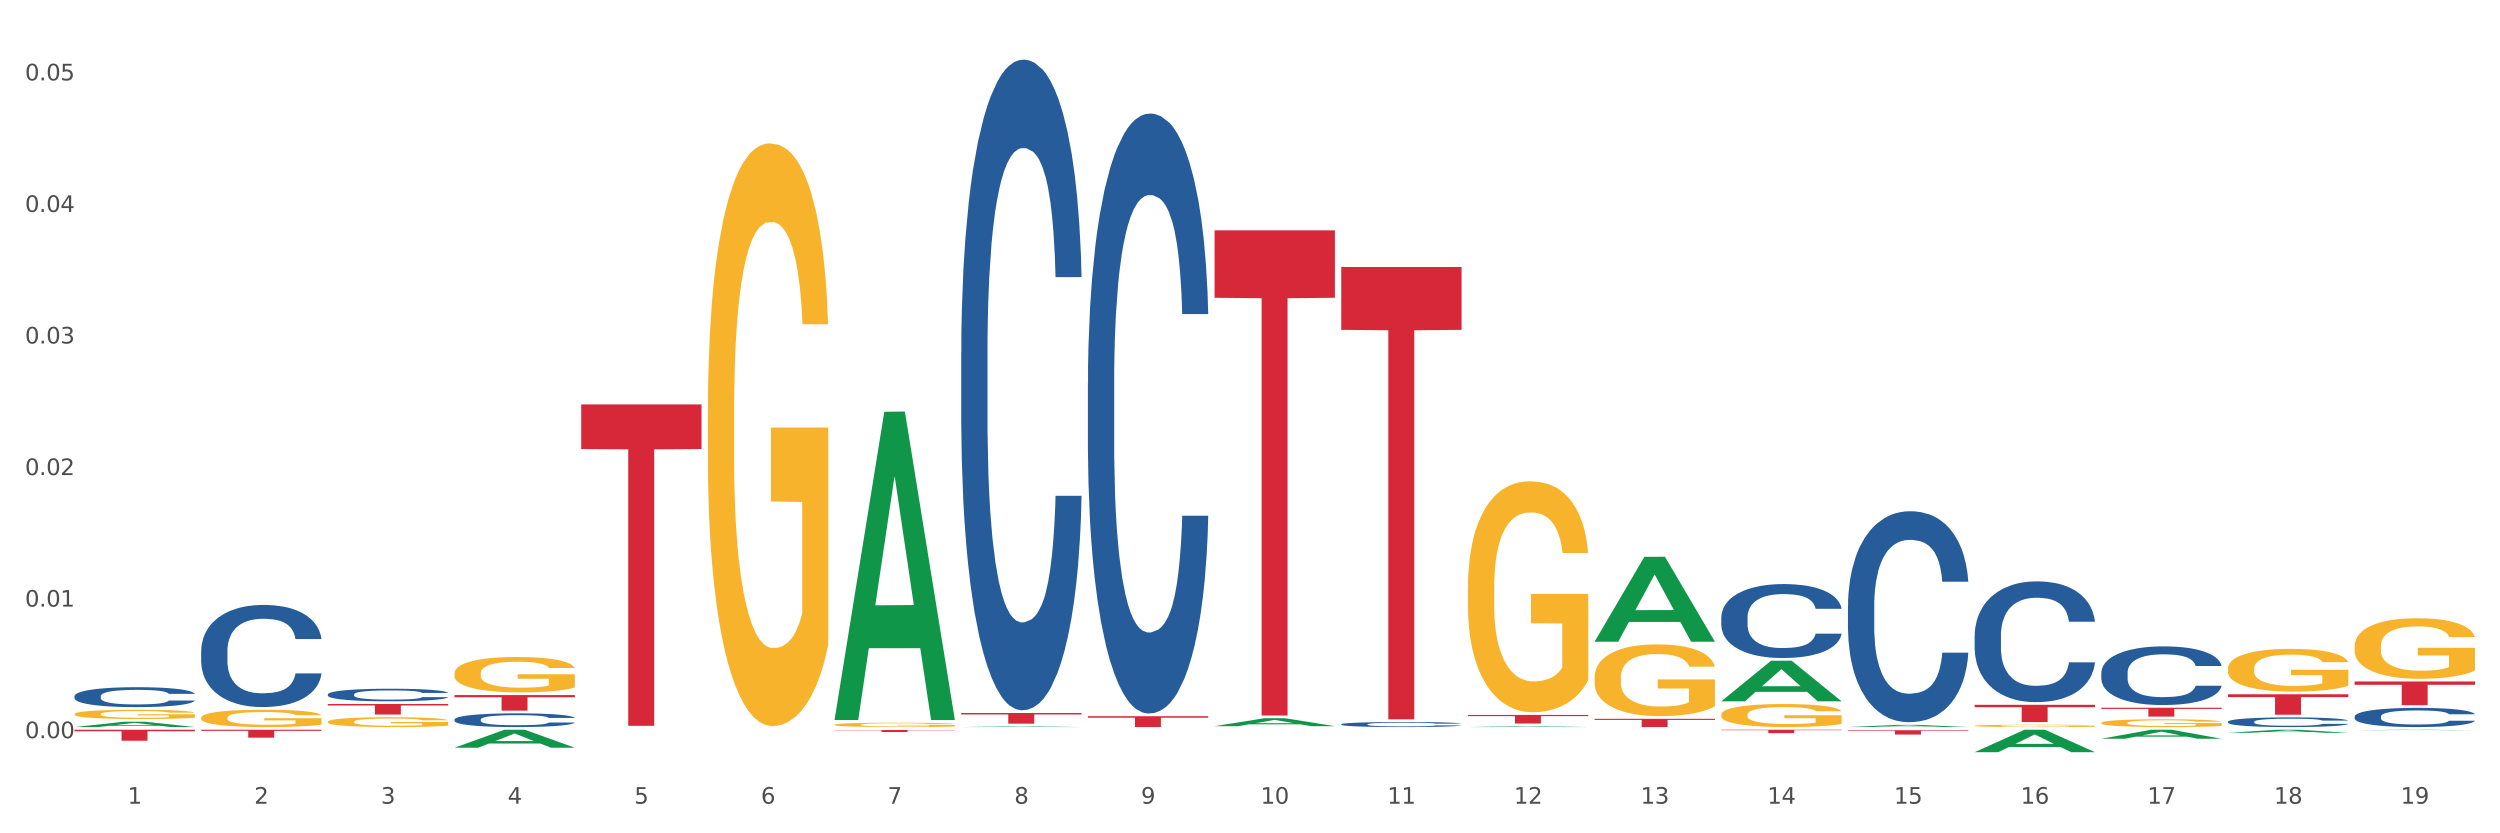 <?xml version="1.0" encoding="utf-8" standalone="no"?>
<!DOCTYPE svg PUBLIC "-//W3C//DTD SVG 1.1//EN"
  "http://www.w3.org/Graphics/SVG/1.1/DTD/svg11.dtd">
<svg xmlns:xlink="http://www.w3.org/1999/xlink" width="1080pt" height="360pt" viewBox="0 0 1080 360" xmlns="http://www.w3.org/2000/svg" version="1.1">
 <rect x="0" y="0" width="1080" height="360" fill="#333333" stroke="none"/>
 <defs>
  <style type="text/css">*{stroke-linejoin: round; stroke-linecap: butt}</style>
 </defs>
 <g id="figure_1">
  <g id="patch_1">
   <path d="M 0 360 
L 1080 360 
L 1080 0 
L 0 0 
z
" style="fill: #ffffff; stroke: #ffffff; stroke-linejoin: miter"/>
  </g>
  <g id="axes_1">
   <g id="matplotlib.axis_1">
    <g id="xtick_1">
     <g id="text_1">
      <!-- 1 -->
      <g style="fill: #4d4d4d" transform="translate(55.115 347.204) scale(0.096 -0.096)">
       <defs>
        <path id="DejaVuSans-31" d="M 794 531 
L 1825 531 
L 1825 4091 
L 703 3866 
L 703 4441 
L 1819 4666 
L 2450 4666 
L 2450 531 
L 3481 531 
L 3481 0 
L 794 0 
L 794 531 
z
" transform="scale(0.016)"/>
       </defs>
       <use xlink:href="#DejaVuSans-31"/>
      </g>
     </g>
    </g>
    <g id="xtick_2">
     <g id="text_2">
      <!-- 2 -->
      <g style="fill: #4d4d4d" transform="translate(109.839 347.204) scale(0.096 -0.096)">
       <defs>
        <path id="DejaVuSans-32" d="M 1228 531 
L 3431 531 
L 3431 0 
L 469 0 
L 469 531 
Q 828 903 1448 1529 
Q 2069 2156 2228 2338 
Q 2531 2678 2651 2914 
Q 2772 3150 2772 3378 
Q 2772 3750 2511 3984 
Q 2250 4219 1831 4219 
Q 1534 4219 1204 4116 
Q 875 4013 500 3803 
L 500 4441 
Q 881 4594 1212 4672 
Q 1544 4750 1819 4750 
Q 2544 4750 2975 4387 
Q 3406 4025 3406 3419 
Q 3406 3131 3298 2873 
Q 3191 2616 2906 2266 
Q 2828 2175 2409 1742 
Q 1991 1309 1228 531 
z
" transform="scale(0.016)"/>
       </defs>
       <use xlink:href="#DejaVuSans-32"/>
      </g>
     </g>
    </g>
    <g id="xtick_3">
     <g id="text_3">
      <!-- 3 -->
      <g style="fill: #4d4d4d" transform="translate(164.564 347.204) scale(0.096 -0.096)">
       <defs>
        <path id="DejaVuSans-33" d="M 2597 2516 
Q 3050 2419 3304 2112 
Q 3559 1806 3559 1356 
Q 3559 666 3084 287 
Q 2609 -91 1734 -91 
Q 1441 -91 1130 -33 
Q 819 25 488 141 
L 488 750 
Q 750 597 1062 519 
Q 1375 441 1716 441 
Q 2309 441 2620 675 
Q 2931 909 2931 1356 
Q 2931 1769 2642 2001 
Q 2353 2234 1838 2234 
L 1294 2234 
L 1294 2753 
L 1863 2753 
Q 2328 2753 2575 2939 
Q 2822 3125 2822 3475 
Q 2822 3834 2567 4026 
Q 2313 4219 1838 4219 
Q 1578 4219 1281 4162 
Q 984 4106 628 3988 
L 628 4550 
Q 988 4650 1302 4700 
Q 1616 4750 1894 4750 
Q 2613 4750 3031 4423 
Q 3450 4097 3450 3541 
Q 3450 3153 3228 2886 
Q 3006 2619 2597 2516 
z
" transform="scale(0.016)"/>
       </defs>
       <use xlink:href="#DejaVuSans-33"/>
      </g>
     </g>
    </g>
    <g id="xtick_4">
     <g id="text_4">
      <!-- 4 -->
      <g style="fill: #4d4d4d" transform="translate(219.288 347.204) scale(0.096 -0.096)">
       <defs>
        <path id="DejaVuSans-34" d="M 2419 4116 
L 825 1625 
L 2419 1625 
L 2419 4116 
z
M 2253 4666 
L 3047 4666 
L 3047 1625 
L 3713 1625 
L 3713 1100 
L 3047 1100 
L 3047 0 
L 2419 0 
L 2419 1100 
L 313 1100 
L 313 1709 
L 2253 4666 
z
" transform="scale(0.016)"/>
       </defs>
       <use xlink:href="#DejaVuSans-34"/>
      </g>
     </g>
    </g>
    <g id="xtick_5">
     <g id="text_5">
      <!-- 5 -->
      <g style="fill: #4d4d4d" transform="translate(274.012 347.204) scale(0.096 -0.096)">
       <defs>
        <path id="DejaVuSans-35" d="M 691 4666 
L 3169 4666 
L 3169 4134 
L 1269 4134 
L 1269 2991 
Q 1406 3038 1543 3061 
Q 1681 3084 1819 3084 
Q 2600 3084 3056 2656 
Q 3513 2228 3513 1497 
Q 3513 744 3044 326 
Q 2575 -91 1722 -91 
Q 1428 -91 1123 -41 
Q 819 9 494 109 
L 494 744 
Q 775 591 1075 516 
Q 1375 441 1709 441 
Q 2250 441 2565 725 
Q 2881 1009 2881 1497 
Q 2881 1984 2565 2268 
Q 2250 2553 1709 2553 
Q 1456 2553 1204 2497 
Q 953 2441 691 2322 
L 691 4666 
z
" transform="scale(0.016)"/>
       </defs>
       <use xlink:href="#DejaVuSans-35"/>
      </g>
     </g>
    </g>
    <g id="xtick_6">
     <g id="text_6">
      <!-- 6 -->
      <g style="fill: #4d4d4d" transform="translate(328.736 347.204) scale(0.096 -0.096)">
       <defs>
        <path id="DejaVuSans-36" d="M 2113 2584 
Q 1688 2584 1439 2293 
Q 1191 2003 1191 1497 
Q 1191 994 1439 701 
Q 1688 409 2113 409 
Q 2538 409 2786 701 
Q 3034 994 3034 1497 
Q 3034 2003 2786 2293 
Q 2538 2584 2113 2584 
z
M 3366 4563 
L 3366 3988 
Q 3128 4100 2886 4159 
Q 2644 4219 2406 4219 
Q 1781 4219 1451 3797 
Q 1122 3375 1075 2522 
Q 1259 2794 1537 2939 
Q 1816 3084 2150 3084 
Q 2853 3084 3261 2657 
Q 3669 2231 3669 1497 
Q 3669 778 3244 343 
Q 2819 -91 2113 -91 
Q 1303 -91 875 529 
Q 447 1150 447 2328 
Q 447 3434 972 4092 
Q 1497 4750 2381 4750 
Q 2619 4750 2861 4703 
Q 3103 4656 3366 4563 
z
" transform="scale(0.016)"/>
       </defs>
       <use xlink:href="#DejaVuSans-36"/>
      </g>
     </g>
    </g>
    <g id="xtick_7">
     <g id="text_7">
      <!-- 7 -->
      <g style="fill: #4d4d4d" transform="translate(383.461 347.204) scale(0.096 -0.096)">
       <defs>
        <path id="DejaVuSans-37" d="M 525 4666 
L 3525 4666 
L 3525 4397 
L 1831 0 
L 1172 0 
L 2766 4134 
L 525 4134 
L 525 4666 
z
" transform="scale(0.016)"/>
       </defs>
       <use xlink:href="#DejaVuSans-37"/>
      </g>
     </g>
    </g>
    <g id="xtick_8">
     <g id="text_8">
      <!-- 8 -->
      <g style="fill: #4d4d4d" transform="translate(438.185 347.204) scale(0.096 -0.096)">
       <defs>
        <path id="DejaVuSans-38" d="M 2034 2216 
Q 1584 2216 1326 1975 
Q 1069 1734 1069 1313 
Q 1069 891 1326 650 
Q 1584 409 2034 409 
Q 2484 409 2743 651 
Q 3003 894 3003 1313 
Q 3003 1734 2745 1975 
Q 2488 2216 2034 2216 
z
M 1403 2484 
Q 997 2584 770 2862 
Q 544 3141 544 3541 
Q 544 4100 942 4425 
Q 1341 4750 2034 4750 
Q 2731 4750 3128 4425 
Q 3525 4100 3525 3541 
Q 3525 3141 3298 2862 
Q 3072 2584 2669 2484 
Q 3125 2378 3379 2068 
Q 3634 1759 3634 1313 
Q 3634 634 3220 271 
Q 2806 -91 2034 -91 
Q 1263 -91 848 271 
Q 434 634 434 1313 
Q 434 1759 690 2068 
Q 947 2378 1403 2484 
z
M 1172 3481 
Q 1172 3119 1398 2916 
Q 1625 2713 2034 2713 
Q 2441 2713 2670 2916 
Q 2900 3119 2900 3481 
Q 2900 3844 2670 4047 
Q 2441 4250 2034 4250 
Q 1625 4250 1398 4047 
Q 1172 3844 1172 3481 
z
" transform="scale(0.016)"/>
       </defs>
       <use xlink:href="#DejaVuSans-38"/>
      </g>
     </g>
    </g>
    <g id="xtick_9">
     <g id="text_9">
      <!-- 9 -->
      <g style="fill: #4d4d4d" transform="translate(492.909 347.204) scale(0.096 -0.096)">
       <defs>
        <path id="DejaVuSans-39" d="M 703 97 
L 703 672 
Q 941 559 1184 500 
Q 1428 441 1663 441 
Q 2288 441 2617 861 
Q 2947 1281 2994 2138 
Q 2813 1869 2534 1725 
Q 2256 1581 1919 1581 
Q 1219 1581 811 2004 
Q 403 2428 403 3163 
Q 403 3881 828 4315 
Q 1253 4750 1959 4750 
Q 2769 4750 3195 4129 
Q 3622 3509 3622 2328 
Q 3622 1225 3098 567 
Q 2575 -91 1691 -91 
Q 1453 -91 1209 -44 
Q 966 3 703 97 
z
M 1959 2075 
Q 2384 2075 2632 2365 
Q 2881 2656 2881 3163 
Q 2881 3666 2632 3958 
Q 2384 4250 1959 4250 
Q 1534 4250 1286 3958 
Q 1038 3666 1038 3163 
Q 1038 2656 1286 2365 
Q 1534 2075 1959 2075 
z
" transform="scale(0.016)"/>
       </defs>
       <use xlink:href="#DejaVuSans-39"/>
      </g>
     </g>
    </g>
    <g id="xtick_10">
     <g id="text_10">
      <!-- 10 -->
      <g style="fill: #4d4d4d" transform="translate(544.58 347.204) scale(0.096 -0.096)">
       <defs>
        <path id="DejaVuSans-30" d="M 2034 4250 
Q 1547 4250 1301 3770 
Q 1056 3291 1056 2328 
Q 1056 1369 1301 889 
Q 1547 409 2034 409 
Q 2525 409 2770 889 
Q 3016 1369 3016 2328 
Q 3016 3291 2770 3770 
Q 2525 4250 2034 4250 
z
M 2034 4750 
Q 2819 4750 3233 4129 
Q 3647 3509 3647 2328 
Q 3647 1150 3233 529 
Q 2819 -91 2034 -91 
Q 1250 -91 836 529 
Q 422 1150 422 2328 
Q 422 3509 836 4129 
Q 1250 4750 2034 4750 
z
" transform="scale(0.016)"/>
       </defs>
       <use xlink:href="#DejaVuSans-31"/>
       <use xlink:href="#DejaVuSans-30" transform="translate(63.623 0)"/>
      </g>
     </g>
    </g>
    <g id="xtick_11">
     <g id="text_11">
      <!-- 11 -->
      <g style="fill: #4d4d4d" transform="translate(599.304 347.204) scale(0.096 -0.096)">
       <use xlink:href="#DejaVuSans-31"/>
       <use xlink:href="#DejaVuSans-31" transform="translate(63.623 0)"/>
      </g>
     </g>
    </g>
    <g id="xtick_12">
     <g id="text_12">
      <!-- 12 -->
      <g style="fill: #4d4d4d" transform="translate(654.028 347.204) scale(0.096 -0.096)">
       <use xlink:href="#DejaVuSans-31"/>
       <use xlink:href="#DejaVuSans-32" transform="translate(63.623 0)"/>
      </g>
     </g>
    </g>
    <g id="xtick_13">
     <g id="text_13">
      <!-- 13 -->
      <g style="fill: #4d4d4d" transform="translate(708.752 347.204) scale(0.096 -0.096)">
       <use xlink:href="#DejaVuSans-31"/>
       <use xlink:href="#DejaVuSans-33" transform="translate(63.623 0)"/>
      </g>
     </g>
    </g>
    <g id="xtick_14">
     <g id="text_14">
      <!-- 14 -->
      <g style="fill: #4d4d4d" transform="translate(763.477 347.204) scale(0.096 -0.096)">
       <use xlink:href="#DejaVuSans-31"/>
       <use xlink:href="#DejaVuSans-34" transform="translate(63.623 0)"/>
      </g>
     </g>
    </g>
    <g id="xtick_15">
     <g id="text_15">
      <!-- 15 -->
      <g style="fill: #4d4d4d" transform="translate(818.201 347.204) scale(0.096 -0.096)">
       <use xlink:href="#DejaVuSans-31"/>
       <use xlink:href="#DejaVuSans-35" transform="translate(63.623 0)"/>
      </g>
     </g>
    </g>
    <g id="xtick_16">
     <g id="text_16">
      <!-- 16 -->
      <g style="fill: #4d4d4d" transform="translate(872.925 347.204) scale(0.096 -0.096)">
       <use xlink:href="#DejaVuSans-31"/>
       <use xlink:href="#DejaVuSans-36" transform="translate(63.623 0)"/>
      </g>
     </g>
    </g>
    <g id="xtick_17">
     <g id="text_17">
      <!-- 17 -->
      <g style="fill: #4d4d4d" transform="translate(927.649 347.204) scale(0.096 -0.096)">
       <use xlink:href="#DejaVuSans-31"/>
       <use xlink:href="#DejaVuSans-37" transform="translate(63.623 0)"/>
      </g>
     </g>
    </g>
    <g id="xtick_18">
     <g id="text_18">
      <!-- 18 -->
      <g style="fill: #4d4d4d" transform="translate(982.374 347.204) scale(0.096 -0.096)">
       <use xlink:href="#DejaVuSans-31"/>
       <use xlink:href="#DejaVuSans-38" transform="translate(63.623 0)"/>
      </g>
     </g>
    </g>
    <g id="xtick_19">
     <g id="text_19">
      <!-- 19 -->
      <g style="fill: #4d4d4d" transform="translate(1037.098 347.204) scale(0.096 -0.096)">
       <use xlink:href="#DejaVuSans-31"/>
       <use xlink:href="#DejaVuSans-39" transform="translate(63.623 0)"/>
      </g>
     </g>
    </g>
    <g id="xtick_20"/>
    <g id="xtick_21"/>
    <g id="xtick_22"/>
    <g id="xtick_23"/>
    <g id="xtick_24"/>
    <g id="xtick_25"/>
    <g id="xtick_26"/>
    <g id="xtick_27"/>
    <g id="xtick_28"/>
    <g id="xtick_29"/>
    <g id="xtick_30"/>
    <g id="xtick_31"/>
    <g id="xtick_32"/>
    <g id="xtick_33"/>
    <g id="xtick_34"/>
    <g id="xtick_35"/>
    <g id="xtick_36"/>
    <g id="xtick_37"/>
   </g>
   <g id="matplotlib.axis_2">
    <g id="ytick_1">
     <g id="text_20">
      <!-- 0.00 -->
      <g style="fill: #4d4d4d" transform="translate(10.8 318.898) scale(0.096 -0.096)">
       <defs>
        <path id="DejaVuSans-2e" d="M 684 794 
L 1344 794 
L 1344 0 
L 684 0 
L 684 794 
z
" transform="scale(0.016)"/>
       </defs>
       <use xlink:href="#DejaVuSans-30"/>
       <use xlink:href="#DejaVuSans-2e" transform="translate(63.623 0)"/>
       <use xlink:href="#DejaVuSans-30" transform="translate(95.41 0)"/>
       <use xlink:href="#DejaVuSans-30" transform="translate(159.033 0)"/>
      </g>
     </g>
    </g>
    <g id="ytick_2">
     <g id="text_21">
      <!-- 0.01 -->
      <g style="fill: #4d4d4d" transform="translate(10.8 262.064) scale(0.096 -0.096)">
       <use xlink:href="#DejaVuSans-30"/>
       <use xlink:href="#DejaVuSans-2e" transform="translate(63.623 0)"/>
       <use xlink:href="#DejaVuSans-30" transform="translate(95.41 0)"/>
       <use xlink:href="#DejaVuSans-31" transform="translate(159.033 0)"/>
      </g>
     </g>
    </g>
    <g id="ytick_3">
     <g id="text_22">
      <!-- 0.02 -->
      <g style="fill: #4d4d4d" transform="translate(10.8 205.231) scale(0.096 -0.096)">
       <use xlink:href="#DejaVuSans-30"/>
       <use xlink:href="#DejaVuSans-2e" transform="translate(63.623 0)"/>
       <use xlink:href="#DejaVuSans-30" transform="translate(95.41 0)"/>
       <use xlink:href="#DejaVuSans-32" transform="translate(159.033 0)"/>
      </g>
     </g>
    </g>
    <g id="ytick_4">
     <g id="text_23">
      <!-- 0.03 -->
      <g style="fill: #4d4d4d" transform="translate(10.8 148.397) scale(0.096 -0.096)">
       <use xlink:href="#DejaVuSans-30"/>
       <use xlink:href="#DejaVuSans-2e" transform="translate(63.623 0)"/>
       <use xlink:href="#DejaVuSans-30" transform="translate(95.41 0)"/>
       <use xlink:href="#DejaVuSans-33" transform="translate(159.033 0)"/>
      </g>
     </g>
    </g>
    <g id="ytick_5">
     <g id="text_24">
      <!-- 0.04 -->
      <g style="fill: #4d4d4d" transform="translate(10.8 91.564) scale(0.096 -0.096)">
       <use xlink:href="#DejaVuSans-30"/>
       <use xlink:href="#DejaVuSans-2e" transform="translate(63.623 0)"/>
       <use xlink:href="#DejaVuSans-30" transform="translate(95.41 0)"/>
       <use xlink:href="#DejaVuSans-34" transform="translate(159.033 0)"/>
      </g>
     </g>
    </g>
    <g id="ytick_6">
     <g id="text_25">
      <!-- 0.05 -->
      <g style="fill: #4d4d4d" transform="translate(10.8 34.731) scale(0.096 -0.096)">
       <use xlink:href="#DejaVuSans-30"/>
       <use xlink:href="#DejaVuSans-2e" transform="translate(63.623 0)"/>
       <use xlink:href="#DejaVuSans-30" transform="translate(95.41 0)"/>
       <use xlink:href="#DejaVuSans-35" transform="translate(159.033 0)"/>
      </g>
     </g>
    </g>
    <g id="ytick_7"/>
    <g id="ytick_8"/>
    <g id="ytick_9"/>
    <g id="ytick_10"/>
    <g id="ytick_11"/>
   </g>
   <g id="PolyCollection_1">
    <path d="M 32.175 314.088 
L 32.229 314.086 
L 53.667 311.777 
L 62.564 311.775 
L 84.163 314.092 
L 73.873 314.092 
L 69.21 313.553 
L 47.075 313.553 
L 46.914 313.561 
L 42.412 314.092 
L 32.175 314.092 
L 32.175 314.088 
L 49.862 313.231 
L 66.423 313.228 
L 58.223 312.269 
L 58.115 312.264 
L 58.008 312.271 
L 49.808 313.228 
L 49.862 313.231 
L 32.175 314.088 
z
" clip-path="url(#p7240ad19f7)" style="fill: #109648"/>
    <path d="M 196.348 323.015 
L 196.401 323.007 
L 217.84 315.258 
L 226.737 315.25 
L 248.336 323.029 
L 238.045 323.029 
L 233.383 321.218 
L 211.247 321.218 
L 211.087 321.247 
L 206.585 323.029 
L 196.348 323.029 
L 196.348 323.015 
L 214.034 320.137 
L 230.596 320.129 
L 222.395 316.908 
L 222.288 316.894 
L 222.181 316.916 
L 213.981 320.129 
L 214.034 320.137 
L 196.348 323.015 
z
" clip-path="url(#p7240ad19f7)" style="fill: #109648"/>
    <path d="M 962.488 316.565 
L 962.541 316.563 
L 983.98 315.252 
L 992.877 315.25 
L 1014.476 316.567 
L 1004.185 316.567 
L 999.522 316.26 
L 977.387 316.26 
L 977.227 316.265 
L 972.724 316.567 
L 962.488 316.567 
L 962.488 316.565 
L 980.174 316.077 
L 996.735 316.076 
L 988.535 315.531 
L 988.428 315.529 
L 988.321 315.532 
L 980.121 316.076 
L 980.174 316.077 
L 962.488 316.565 
z
" clip-path="url(#p7240ad19f7)" style="fill: #109648"/>
    <path d="M 853.039 304.478 
L 905.027 304.478 
L 905.027 305.512 
L 884.577 305.519 
L 884.577 311.92 
L 873.366 311.92 
L 873.366 305.519 
L 853.039 305.512 
L 853.039 304.485 
L 853.039 304.478 
z
" clip-path="url(#p7240ad19f7)" style="fill: #d62839"/>
    <path d="M 907.763 305.735 
L 959.751 305.735 
L 959.751 306.267 
L 939.301 306.271 
L 939.301 309.564 
L 928.09 309.564 
L 928.09 306.271 
L 907.763 306.267 
L 907.763 305.738 
L 907.763 305.735 
z
" clip-path="url(#p7240ad19f7)" style="fill: #d62839"/>
    <path d="M 579.418 115.338 
L 631.406 115.338 
L 631.406 142.493 
L 610.956 142.676 
L 610.956 310.746 
L 599.745 310.746 
L 599.745 142.676 
L 579.418 142.493 
L 579.418 115.521 
L 579.418 115.338 
z
" clip-path="url(#p7240ad19f7)" style="fill: #d62839"/>
    <path d="M 32.175 308.471 
L 32.236 308.467 
L 32.236 308.336 
L 32.359 308.223 
L 32.973 307.95 
L 33.894 307.724 
L 34.569 307.604 
L 35.244 307.505 
L 36.042 307.407 
L 37.024 307.305 
L 38.804 307.156 
L 39.909 307.079 
L 41.259 306.999 
L 43.714 306.882 
L 45.494 306.817 
L 47.336 306.762 
L 50.343 306.697 
L 52.307 306.667 
L 54.394 306.646 
L 56.911 306.631 
L 58.814 306.627 
L 62.987 306.638 
L 66.547 306.671 
L 68.266 306.697 
L 70.476 306.74 
L 71.642 306.769 
L 73.544 306.828 
L 75.509 306.904 
L 76.859 306.97 
L 78.884 307.094 
L 80.419 307.218 
L 81.831 307.371 
L 82.567 307.476 
L 83.12 307.575 
L 83.611 307.688 
L 84.102 307.866 
L 73.053 307.866 
L 72.624 307.739 
L 71.949 307.618 
L 70.967 307.502 
L 70.107 307.429 
L 68.634 307.338 
L 67.284 307.28 
L 65.872 307.236 
L 64.153 307.199 
L 62.803 307.181 
L 60.9 307.167 
L 57.156 307.17 
L 54.64 307.199 
L 52.921 307.236 
L 51.816 307.269 
L 50.834 307.305 
L 49.729 307.356 
L 48.44 307.433 
L 47.52 307.502 
L 46.599 307.589 
L 45.863 307.677 
L 45.187 307.779 
L 44.635 307.888 
L 44.205 308.001 
L 43.837 308.139 
L 43.53 308.369 
L 43.53 308.868 
L 43.653 308.981 
L 43.96 309.13 
L 44.328 309.243 
L 44.942 309.378 
L 45.494 309.469 
L 46.538 309.6 
L 47.704 309.71 
L 48.625 309.779 
L 49.545 309.837 
L 51.141 309.917 
L 52.921 309.983 
L 54.456 310.023 
L 56.542 310.059 
L 57.954 310.074 
L 59.182 310.081 
L 62.189 310.081 
L 64.338 310.07 
L 66.731 310.045 
L 68.573 310.012 
L 70.107 309.972 
L 71.826 309.906 
L 72.931 309.844 
L 72.931 309.083 
L 59.427 309.079 
L 59.427 308.573 
L 84.163 308.573 
L 84.163 310.059 
L 83.12 310.136 
L 81.953 310.205 
L 80.726 310.267 
L 78.884 310.344 
L 76.675 310.416 
L 74.711 310.467 
L 72.624 310.511 
L 70.169 310.551 
L 66.977 310.588 
L 65.013 310.602 
L 62.558 310.613 
L 59.673 310.617 
L 57.156 310.609 
L 54.701 310.591 
L 52.123 310.558 
L 49.607 310.511 
L 47.704 310.464 
L 45.801 310.405 
L 43.776 310.329 
L 42.18 310.256 
L 40.952 310.19 
L 39.602 310.107 
L 38.129 309.997 
L 37.024 309.899 
L 36.042 309.797 
L 34.998 309.666 
L 34.262 309.553 
L 33.525 309.411 
L 33.096 309.305 
L 32.605 309.141 
L 32.236 308.912 
L 32.175 308.471 
z
" clip-path="url(#p7240ad19f7)" style="fill: #f7b32b"/>
    <path d="M 86.899 310.068 
L 86.961 310.061 
L 86.961 309.815 
L 87.083 309.603 
L 87.697 309.091 
L 88.618 308.668 
L 89.293 308.443 
L 89.968 308.258 
L 90.766 308.074 
L 91.748 307.883 
L 93.528 307.603 
L 94.633 307.459 
L 95.983 307.309 
L 98.439 307.09 
L 100.219 306.967 
L 102.06 306.865 
L 105.067 306.742 
L 107.032 306.687 
L 109.118 306.646 
L 111.635 306.619 
L 113.538 306.612 
L 117.712 306.633 
L 121.272 306.694 
L 122.99 306.742 
L 125.2 306.824 
L 126.366 306.879 
L 128.269 306.988 
L 130.233 307.131 
L 131.583 307.254 
L 133.609 307.486 
L 135.143 307.719 
L 136.555 308.005 
L 137.291 308.204 
L 137.844 308.388 
L 138.335 308.6 
L 138.826 308.934 
L 127.778 308.934 
L 127.348 308.695 
L 126.673 308.47 
L 125.691 308.251 
L 124.832 308.115 
L 123.358 307.944 
L 122.008 307.835 
L 120.596 307.753 
L 118.878 307.685 
L 117.527 307.65 
L 115.625 307.623 
L 111.881 307.63 
L 109.364 307.685 
L 107.645 307.753 
L 106.541 307.814 
L 105.559 307.883 
L 104.454 307.978 
L 103.165 308.122 
L 102.244 308.251 
L 101.323 308.415 
L 100.587 308.579 
L 99.912 308.77 
L 99.359 308.975 
L 98.93 309.187 
L 98.561 309.446 
L 98.254 309.877 
L 98.254 310.812 
L 98.377 311.024 
L 98.684 311.304 
L 99.052 311.516 
L 99.666 311.768 
L 100.219 311.939 
L 101.262 312.185 
L 102.428 312.39 
L 103.349 312.52 
L 104.27 312.629 
L 105.865 312.779 
L 107.645 312.902 
L 109.18 312.977 
L 111.267 313.045 
L 112.678 313.073 
L 113.906 313.086 
L 116.914 313.086 
L 119.062 313.066 
L 121.456 313.018 
L 123.297 312.957 
L 124.832 312.881 
L 126.55 312.759 
L 127.655 312.642 
L 127.655 311.215 
L 114.152 311.208 
L 114.152 310.259 
L 138.887 310.259 
L 138.887 313.045 
L 137.844 313.189 
L 136.678 313.319 
L 135.45 313.435 
L 133.609 313.578 
L 131.399 313.715 
L 129.435 313.81 
L 127.348 313.892 
L 124.893 313.967 
L 121.701 314.036 
L 119.737 314.063 
L 117.282 314.083 
L 114.397 314.09 
L 111.881 314.077 
L 109.425 314.042 
L 106.847 313.981 
L 104.331 313.892 
L 102.428 313.803 
L 100.525 313.694 
L 98.5 313.551 
L 96.904 313.414 
L 95.676 313.291 
L 94.326 313.134 
L 92.853 312.929 
L 91.748 312.745 
L 90.766 312.554 
L 89.723 312.308 
L 88.986 312.096 
L 88.25 311.83 
L 87.82 311.632 
L 87.329 311.324 
L 86.961 310.894 
L 86.899 310.068 
z
" clip-path="url(#p7240ad19f7)" style="fill: #f7b32b"/>
    <path d="M 688.866 310.521 
L 740.854 310.521 
L 740.854 311.017 
L 720.404 311.02 
L 720.404 314.092 
L 709.193 314.092 
L 709.193 311.02 
L 688.866 311.017 
L 688.866 310.524 
L 688.866 310.521 
z
" clip-path="url(#p7240ad19f7)" style="fill: #d62839"/>
    <path d="M 743.591 315.25 
L 795.579 315.25 
L 795.579 315.452 
L 775.128 315.454 
L 775.128 316.703 
L 763.918 316.703 
L 763.918 315.454 
L 743.591 315.452 
L 743.591 315.252 
L 743.591 315.25 
z
" clip-path="url(#p7240ad19f7)" style="fill: #d62839"/>
    <path d="M 798.315 315.44 
L 850.303 315.44 
L 850.303 315.701 
L 829.853 315.702 
L 829.853 317.314 
L 818.642 317.314 
L 818.642 315.702 
L 798.315 315.701 
L 798.315 315.442 
L 798.315 315.44 
z
" clip-path="url(#p7240ad19f7)" style="fill: #d62839"/>
    <path d="M 1017.212 315.447 
L 1017.266 315.447 
L 1038.704 315.251 
L 1047.601 315.25 
L 1069.2 315.447 
L 1058.91 315.447 
L 1054.247 315.401 
L 1032.112 315.401 
L 1031.951 315.402 
L 1027.449 315.447 
L 1017.212 315.447 
L 1017.212 315.447 
L 1034.899 315.374 
L 1051.46 315.374 
L 1043.26 315.292 
L 1043.152 315.292 
L 1043.045 315.292 
L 1034.845 315.374 
L 1034.899 315.374 
L 1017.212 315.447 
z
" clip-path="url(#p7240ad19f7)" style="fill: #109648"/>
    <path d="M 634.142 308.853 
L 686.13 308.853 
L 686.13 309.371 
L 665.68 309.374 
L 665.68 312.58 
L 654.469 312.58 
L 654.469 309.374 
L 634.142 309.371 
L 634.142 308.857 
L 634.142 308.853 
z
" clip-path="url(#p7240ad19f7)" style="fill: #d62839"/>
    <path d="M 305.796 178.245 
L 305.858 178.015 
L 305.858 169.738 
L 305.981 162.611 
L 306.594 145.367 
L 307.515 131.112 
L 308.19 123.525 
L 308.865 117.318 
L 309.663 111.11 
L 310.645 104.672 
L 312.425 95.246 
L 313.53 90.417 
L 314.88 85.359 
L 317.336 78.002 
L 319.116 73.863 
L 320.957 70.415 
L 323.965 66.276 
L 325.929 64.437 
L 328.016 63.057 
L 330.532 62.138 
L 332.435 61.908 
L 336.609 62.598 
L 340.169 64.667 
L 341.887 66.276 
L 344.097 69.035 
L 345.263 70.875 
L 347.166 74.553 
L 349.13 79.381 
L 350.48 83.52 
L 352.506 91.337 
L 354.04 99.154 
L 355.452 108.811 
L 356.189 115.478 
L 356.741 121.686 
L 357.232 128.813 
L 357.723 140.079 
L 346.675 140.079 
L 346.245 132.032 
L 345.57 124.445 
L 344.588 117.088 
L 343.729 112.489 
L 342.256 106.741 
L 340.905 103.063 
L 339.493 100.304 
L 337.775 98.005 
L 336.425 96.855 
L 334.522 95.935 
L 330.778 96.165 
L 328.261 98.005 
L 326.542 100.304 
L 325.438 102.373 
L 324.456 104.672 
L 323.351 107.891 
L 322.062 112.719 
L 321.141 117.088 
L 320.22 122.606 
L 319.484 128.124 
L 318.809 134.561 
L 318.256 141.459 
L 317.827 148.586 
L 317.458 157.323 
L 317.151 171.808 
L 317.151 203.306 
L 317.274 210.433 
L 317.581 219.86 
L 317.949 226.987 
L 318.563 235.494 
L 319.116 241.242 
L 320.159 249.519 
L 321.325 256.416 
L 322.246 260.785 
L 323.167 264.464 
L 324.762 269.522 
L 326.542 273.66 
L 328.077 276.189 
L 330.164 278.488 
L 331.576 279.408 
L 332.803 279.868 
L 335.811 279.868 
L 337.959 279.178 
L 340.353 277.569 
L 342.194 275.499 
L 343.729 272.97 
L 345.447 268.832 
L 346.552 264.923 
L 346.552 216.871 
L 333.049 216.641 
L 333.049 184.683 
L 357.784 184.683 
L 357.784 278.488 
L 356.741 283.317 
L 355.575 287.685 
L 354.347 291.594 
L 352.506 296.422 
L 350.296 301.02 
L 348.332 304.239 
L 346.245 306.998 
L 343.79 309.527 
L 340.598 311.826 
L 338.634 312.746 
L 336.179 313.436 
L 333.294 313.665 
L 330.778 313.206 
L 328.322 312.056 
L 325.745 309.987 
L 323.228 306.998 
L 321.325 304.009 
L 319.423 300.33 
L 317.397 295.502 
L 315.801 290.904 
L 314.574 286.765 
L 313.223 281.477 
L 311.75 274.58 
L 310.645 268.372 
L 309.663 261.934 
L 308.62 253.658 
L 307.883 246.53 
L 307.147 237.563 
L 306.717 230.896 
L 306.226 220.55 
L 305.858 206.065 
L 305.796 178.245 
z
" clip-path="url(#p7240ad19f7)" style="fill: #f7b32b"/>
    <path d="M 196.348 290.893 
L 196.409 290.879 
L 196.409 290.377 
L 196.532 289.944 
L 197.146 288.897 
L 198.066 288.032 
L 198.742 287.571 
L 199.417 287.194 
L 200.215 286.817 
L 201.197 286.426 
L 202.977 285.854 
L 204.082 285.561 
L 205.432 285.254 
L 207.887 284.807 
L 209.667 284.556 
L 211.508 284.346 
L 214.516 284.095 
L 216.48 283.983 
L 218.567 283.9 
L 221.084 283.844 
L 222.986 283.83 
L 227.16 283.872 
L 230.72 283.997 
L 232.439 284.095 
L 234.648 284.263 
L 235.815 284.374 
L 237.717 284.598 
L 239.681 284.891 
L 241.032 285.142 
L 243.057 285.617 
L 244.592 286.091 
L 246.003 286.678 
L 246.74 287.082 
L 247.292 287.459 
L 247.783 287.892 
L 248.275 288.576 
L 237.226 288.576 
L 236.797 288.087 
L 236.121 287.627 
L 235.139 287.18 
L 234.28 286.901 
L 232.807 286.552 
L 231.457 286.329 
L 230.045 286.161 
L 228.326 286.021 
L 226.976 285.952 
L 225.073 285.896 
L 221.329 285.91 
L 218.813 286.021 
L 217.094 286.161 
L 215.989 286.287 
L 215.007 286.426 
L 213.902 286.622 
L 212.613 286.915 
L 211.693 287.18 
L 210.772 287.515 
L 210.035 287.85 
L 209.36 288.241 
L 208.808 288.66 
L 208.378 289.092 
L 208.01 289.623 
L 207.703 290.502 
L 207.703 292.415 
L 207.826 292.847 
L 208.133 293.42 
L 208.501 293.853 
L 209.115 294.369 
L 209.667 294.718 
L 210.711 295.221 
L 211.877 295.639 
L 212.797 295.905 
L 213.718 296.128 
L 215.314 296.435 
L 217.094 296.686 
L 218.628 296.84 
L 220.715 296.979 
L 222.127 297.035 
L 223.355 297.063 
L 226.362 297.063 
L 228.51 297.021 
L 230.904 296.924 
L 232.746 296.798 
L 234.28 296.644 
L 235.999 296.393 
L 237.104 296.156 
L 237.104 293.238 
L 223.6 293.224 
L 223.6 291.284 
L 248.336 291.284 
L 248.336 296.979 
L 247.292 297.273 
L 246.126 297.538 
L 244.899 297.775 
L 243.057 298.068 
L 240.848 298.347 
L 238.884 298.543 
L 236.797 298.71 
L 234.341 298.864 
L 231.15 299.003 
L 229.186 299.059 
L 226.73 299.101 
L 223.846 299.115 
L 221.329 299.087 
L 218.874 299.017 
L 216.296 298.892 
L 213.779 298.71 
L 211.877 298.529 
L 209.974 298.305 
L 207.948 298.012 
L 206.353 297.733 
L 205.125 297.482 
L 203.775 297.161 
L 202.302 296.742 
L 201.197 296.365 
L 200.215 295.974 
L 199.171 295.472 
L 198.435 295.039 
L 197.698 294.495 
L 197.269 294.09 
L 196.777 293.462 
L 196.409 292.582 
L 196.348 290.893 
z
" clip-path="url(#p7240ad19f7)" style="fill: #f7b32b"/>
    <path d="M 141.624 311.805 
L 141.685 311.801 
L 141.685 311.661 
L 141.808 311.541 
L 142.421 311.249 
L 143.342 311.009 
L 144.017 310.88 
L 144.693 310.776 
L 145.49 310.671 
L 146.472 310.562 
L 148.252 310.403 
L 149.357 310.321 
L 150.708 310.236 
L 153.163 310.111 
L 154.943 310.042 
L 156.784 309.983 
L 159.792 309.913 
L 161.756 309.882 
L 163.843 309.859 
L 166.359 309.843 
L 168.262 309.84 
L 172.436 309.851 
L 175.996 309.886 
L 177.714 309.913 
L 179.924 309.96 
L 181.09 309.991 
L 182.993 310.053 
L 184.957 310.135 
L 186.308 310.205 
L 188.333 310.337 
L 189.867 310.469 
L 191.279 310.632 
L 192.016 310.744 
L 192.568 310.849 
L 193.059 310.97 
L 193.55 311.16 
L 182.502 311.16 
L 182.072 311.024 
L 181.397 310.896 
L 180.415 310.772 
L 179.556 310.694 
L 178.083 310.597 
L 176.732 310.535 
L 175.321 310.488 
L 173.602 310.449 
L 172.252 310.43 
L 170.349 310.414 
L 166.605 310.418 
L 164.088 310.449 
L 162.37 310.488 
L 161.265 310.523 
L 160.283 310.562 
L 159.178 310.616 
L 157.889 310.698 
L 156.968 310.772 
L 156.048 310.865 
L 155.311 310.958 
L 154.636 311.067 
L 154.083 311.183 
L 153.654 311.304 
L 153.286 311.451 
L 152.979 311.696 
L 152.979 312.228 
L 153.101 312.349 
L 153.408 312.508 
L 153.777 312.628 
L 154.39 312.772 
L 154.943 312.869 
L 155.986 313.009 
L 157.152 313.125 
L 158.073 313.199 
L 158.994 313.261 
L 160.59 313.347 
L 162.37 313.417 
L 163.904 313.459 
L 165.991 313.498 
L 167.403 313.514 
L 168.63 313.521 
L 171.638 313.521 
L 173.786 313.51 
L 176.18 313.483 
L 178.021 313.448 
L 179.556 313.405 
L 181.274 313.335 
L 182.379 313.269 
L 182.379 312.457 
L 168.876 312.453 
L 168.876 311.914 
L 193.612 311.914 
L 193.612 313.498 
L 192.568 313.58 
L 191.402 313.653 
L 190.174 313.72 
L 188.333 313.801 
L 186.123 313.879 
L 184.159 313.933 
L 182.072 313.98 
L 179.617 314.022 
L 176.425 314.061 
L 174.461 314.077 
L 172.006 314.088 
L 169.121 314.092 
L 166.605 314.085 
L 164.15 314.065 
L 161.572 314.03 
L 159.055 313.98 
L 157.152 313.929 
L 155.25 313.867 
L 153.224 313.786 
L 151.628 313.708 
L 150.401 313.638 
L 149.05 313.549 
L 147.577 313.432 
L 146.472 313.327 
L 145.49 313.218 
L 144.447 313.079 
L 143.71 312.958 
L 142.974 312.807 
L 142.544 312.694 
L 142.053 312.519 
L 141.685 312.275 
L 141.624 311.805 
z
" clip-path="url(#p7240ad19f7)" style="fill: #f7b32b"/>
    <path d="M 634.142 254.029 
L 634.203 253.938 
L 634.203 250.658 
L 634.326 247.833 
L 634.94 241 
L 635.861 235.351 
L 636.536 232.344 
L 637.211 229.884 
L 638.009 227.424 
L 638.991 224.873 
L 640.771 221.137 
L 641.876 219.224 
L 643.226 217.219 
L 645.681 214.303 
L 647.461 212.663 
L 649.303 211.297 
L 652.31 209.657 
L 654.274 208.928 
L 656.361 208.381 
L 658.878 208.017 
L 660.781 207.925 
L 664.954 208.199 
L 668.514 209.019 
L 670.233 209.657 
L 672.443 210.75 
L 673.609 211.479 
L 675.512 212.937 
L 677.476 214.85 
L 678.826 216.49 
L 680.851 219.588 
L 682.386 222.686 
L 683.798 226.513 
L 684.534 229.155 
L 685.087 231.615 
L 685.578 234.44 
L 686.069 238.904 
L 675.02 238.904 
L 674.591 235.715 
L 673.916 232.708 
L 672.934 229.793 
L 672.074 227.971 
L 670.601 225.693 
L 669.251 224.235 
L 667.839 223.141 
L 666.121 222.23 
L 664.77 221.775 
L 662.867 221.41 
L 659.123 221.501 
L 656.607 222.23 
L 654.888 223.141 
L 653.783 223.962 
L 652.801 224.873 
L 651.696 226.148 
L 650.407 228.062 
L 649.487 229.793 
L 648.566 231.98 
L 647.83 234.166 
L 647.154 236.717 
L 646.602 239.451 
L 646.172 242.275 
L 645.804 245.738 
L 645.497 251.478 
L 645.497 263.96 
L 645.62 266.785 
L 645.927 270.521 
L 646.295 273.345 
L 646.909 276.716 
L 647.461 278.994 
L 648.505 282.274 
L 649.671 285.008 
L 650.592 286.739 
L 651.512 288.197 
L 653.108 290.201 
L 654.888 291.841 
L 656.423 292.844 
L 658.51 293.755 
L 659.921 294.119 
L 661.149 294.301 
L 664.156 294.301 
L 666.305 294.028 
L 668.698 293.39 
L 670.54 292.57 
L 672.074 291.568 
L 673.793 289.928 
L 674.898 288.379 
L 674.898 269.336 
L 661.394 269.245 
L 661.394 256.58 
L 686.13 256.58 
L 686.13 293.755 
L 685.087 295.668 
L 683.92 297.399 
L 682.693 298.948 
L 680.851 300.862 
L 678.642 302.684 
L 676.678 303.959 
L 674.591 305.053 
L 672.136 306.055 
L 668.944 306.966 
L 666.98 307.331 
L 664.525 307.604 
L 661.64 307.695 
L 659.123 307.513 
L 656.668 307.057 
L 654.09 306.237 
L 651.574 305.053 
L 649.671 303.868 
L 647.768 302.411 
L 645.743 300.497 
L 644.147 298.675 
L 642.919 297.035 
L 641.569 294.939 
L 640.096 292.206 
L 638.991 289.746 
L 638.009 287.194 
L 636.965 283.914 
L 636.229 281.09 
L 635.492 277.536 
L 635.063 274.894 
L 634.572 270.794 
L 634.203 265.054 
L 634.142 254.029 
z
" clip-path="url(#p7240ad19f7)" style="fill: #f7b32b"/>
    <path d="M 688.866 292.699 
L 688.928 292.67 
L 688.928 291.652 
L 689.05 290.775 
L 689.664 288.653 
L 690.585 286.899 
L 691.26 285.965 
L 691.935 285.201 
L 692.733 284.437 
L 693.715 283.645 
L 695.495 282.485 
L 696.6 281.891 
L 697.95 281.269 
L 700.406 280.363 
L 702.186 279.854 
L 704.027 279.43 
L 707.034 278.92 
L 708.999 278.694 
L 711.086 278.524 
L 713.602 278.411 
L 715.505 278.383 
L 719.679 278.468 
L 723.239 278.722 
L 724.957 278.92 
L 727.167 279.26 
L 728.333 279.486 
L 730.236 279.939 
L 732.2 280.533 
L 733.55 281.042 
L 735.576 282.004 
L 737.11 282.966 
L 738.522 284.154 
L 739.258 284.975 
L 739.811 285.739 
L 740.302 286.616 
L 740.793 288.002 
L 729.745 288.002 
L 729.315 287.012 
L 728.64 286.078 
L 727.658 285.173 
L 726.799 284.607 
L 725.325 283.9 
L 723.975 283.447 
L 722.563 283.108 
L 720.845 282.825 
L 719.494 282.683 
L 717.592 282.57 
L 713.848 282.598 
L 711.331 282.825 
L 709.612 283.108 
L 708.508 283.362 
L 707.526 283.645 
L 706.421 284.041 
L 705.132 284.635 
L 704.211 285.173 
L 703.29 285.852 
L 702.554 286.531 
L 701.879 287.323 
L 701.326 288.172 
L 700.897 289.049 
L 700.528 290.124 
L 700.221 291.906 
L 700.221 295.783 
L 700.344 296.66 
L 700.651 297.82 
L 701.019 298.697 
L 701.633 299.743 
L 702.186 300.451 
L 703.229 301.469 
L 704.395 302.318 
L 705.316 302.856 
L 706.237 303.308 
L 707.832 303.931 
L 709.612 304.44 
L 711.147 304.751 
L 713.234 305.034 
L 714.645 305.147 
L 715.873 305.204 
L 718.881 305.204 
L 721.029 305.119 
L 723.423 304.921 
L 725.264 304.666 
L 726.799 304.355 
L 728.517 303.846 
L 729.622 303.365 
L 729.622 297.452 
L 716.119 297.423 
L 716.119 293.491 
L 740.854 293.491 
L 740.854 305.034 
L 739.811 305.628 
L 738.645 306.166 
L 737.417 306.647 
L 735.576 307.241 
L 733.366 307.807 
L 731.402 308.203 
L 729.315 308.542 
L 726.86 308.854 
L 723.668 309.136 
L 721.704 309.25 
L 719.249 309.335 
L 716.364 309.363 
L 713.848 309.306 
L 711.392 309.165 
L 708.814 308.91 
L 706.298 308.542 
L 704.395 308.175 
L 702.492 307.722 
L 700.467 307.128 
L 698.871 306.562 
L 697.643 306.053 
L 696.293 305.402 
L 694.82 304.553 
L 693.715 303.789 
L 692.733 302.997 
L 691.69 301.979 
L 690.953 301.101 
L 690.217 299.998 
L 689.787 299.178 
L 689.296 297.904 
L 688.928 296.122 
L 688.866 292.699 
z
" clip-path="url(#p7240ad19f7)" style="fill: #f7b32b"/>
    <path d="M 743.591 308.742 
L 743.652 308.733 
L 743.652 308.406 
L 743.775 308.124 
L 744.388 307.443 
L 745.309 306.879 
L 745.984 306.58 
L 746.66 306.334 
L 747.457 306.089 
L 748.44 305.835 
L 750.22 305.462 
L 751.324 305.272 
L 752.675 305.072 
L 755.13 304.781 
L 756.91 304.618 
L 758.751 304.481 
L 761.759 304.318 
L 763.723 304.245 
L 765.81 304.191 
L 768.326 304.154 
L 770.229 304.145 
L 774.403 304.172 
L 777.963 304.254 
L 779.681 304.318 
L 781.891 304.427 
L 783.057 304.499 
L 784.96 304.645 
L 786.924 304.836 
L 788.275 304.999 
L 790.3 305.308 
L 791.835 305.617 
L 793.246 305.998 
L 793.983 306.262 
L 794.535 306.507 
L 795.026 306.789 
L 795.517 307.234 
L 784.469 307.234 
L 784.039 306.916 
L 783.364 306.616 
L 782.382 306.325 
L 781.523 306.144 
L 780.05 305.917 
L 778.699 305.771 
L 777.288 305.662 
L 775.569 305.571 
L 774.219 305.526 
L 772.316 305.49 
L 768.572 305.499 
L 766.055 305.571 
L 764.337 305.662 
L 763.232 305.744 
L 762.25 305.835 
L 761.145 305.962 
L 759.856 306.153 
L 758.935 306.325 
L 758.015 306.543 
L 757.278 306.761 
L 756.603 307.016 
L 756.051 307.288 
L 755.621 307.57 
L 755.253 307.915 
L 754.946 308.487 
L 754.946 309.732 
L 755.068 310.014 
L 755.375 310.386 
L 755.744 310.668 
L 756.357 311.004 
L 756.91 311.231 
L 757.953 311.558 
L 759.119 311.83 
L 760.04 312.003 
L 760.961 312.148 
L 762.557 312.348 
L 764.337 312.512 
L 765.871 312.612 
L 767.958 312.702 
L 769.37 312.739 
L 770.597 312.757 
L 773.605 312.757 
L 775.753 312.73 
L 778.147 312.666 
L 779.988 312.584 
L 781.523 312.484 
L 783.241 312.321 
L 784.346 312.167 
L 784.346 310.268 
L 770.843 310.259 
L 770.843 308.996 
L 795.579 308.996 
L 795.579 312.702 
L 794.535 312.893 
L 793.369 313.066 
L 792.141 313.22 
L 790.3 313.411 
L 788.09 313.593 
L 786.126 313.72 
L 784.039 313.829 
L 781.584 313.929 
L 778.392 314.02 
L 776.428 314.056 
L 773.973 314.083 
L 771.088 314.092 
L 768.572 314.074 
L 766.117 314.029 
L 763.539 313.947 
L 761.022 313.829 
L 759.119 313.711 
L 757.217 313.565 
L 755.191 313.375 
L 753.595 313.193 
L 752.368 313.03 
L 751.017 312.821 
L 749.544 312.548 
L 748.44 312.303 
L 747.457 312.048 
L 746.414 311.721 
L 745.677 311.44 
L 744.941 311.085 
L 744.511 310.822 
L 744.02 310.413 
L 743.652 309.841 
L 743.591 308.742 
z
" clip-path="url(#p7240ad19f7)" style="fill: #f7b32b"/>
    <path d="M 853.039 313.547 
L 853.1 313.546 
L 853.1 313.513 
L 853.223 313.484 
L 853.837 313.414 
L 854.758 313.357 
L 855.433 313.326 
L 856.108 313.301 
L 856.906 313.276 
L 857.888 313.251 
L 859.668 313.213 
L 860.773 313.193 
L 862.123 313.173 
L 864.578 313.143 
L 866.358 313.126 
L 868.2 313.113 
L 871.207 313.096 
L 873.171 313.088 
L 875.258 313.083 
L 877.775 313.079 
L 879.678 313.078 
L 883.851 313.081 
L 887.411 313.089 
L 889.13 313.096 
L 891.34 313.107 
L 892.506 313.114 
L 894.409 313.129 
L 896.373 313.149 
L 897.723 313.165 
L 899.749 313.197 
L 901.283 313.228 
L 902.695 313.267 
L 903.431 313.294 
L 903.984 313.319 
L 904.475 313.348 
L 904.966 313.393 
L 893.918 313.393 
L 893.488 313.361 
L 892.813 313.33 
L 891.831 313.301 
L 890.971 313.282 
L 889.498 313.259 
L 888.148 313.244 
L 886.736 313.233 
L 885.018 313.224 
L 883.667 313.219 
L 881.765 313.215 
L 878.02 313.216 
L 875.504 313.224 
L 873.785 313.233 
L 872.68 313.241 
L 871.698 313.251 
L 870.594 313.264 
L 869.305 313.283 
L 868.384 313.301 
L 867.463 313.323 
L 866.727 313.345 
L 866.051 313.371 
L 865.499 313.399 
L 865.069 313.427 
L 864.701 313.463 
L 864.394 313.521 
L 864.394 313.648 
L 864.517 313.677 
L 864.824 313.715 
L 865.192 313.743 
L 865.806 313.777 
L 866.358 313.801 
L 867.402 313.834 
L 868.568 313.862 
L 869.489 313.879 
L 870.409 313.894 
L 872.005 313.915 
L 873.785 313.931 
L 875.32 313.941 
L 877.407 313.951 
L 878.818 313.954 
L 880.046 313.956 
L 883.053 313.956 
L 885.202 313.953 
L 887.596 313.947 
L 889.437 313.939 
L 890.971 313.928 
L 892.69 313.912 
L 893.795 313.896 
L 893.795 313.702 
L 880.291 313.702 
L 880.291 313.573 
L 905.027 313.573 
L 905.027 313.951 
L 903.984 313.97 
L 902.818 313.988 
L 901.59 314.003 
L 899.749 314.023 
L 897.539 314.041 
L 895.575 314.054 
L 893.488 314.066 
L 891.033 314.076 
L 887.841 314.085 
L 885.877 314.089 
L 883.422 314.091 
L 880.537 314.092 
L 878.02 314.091 
L 875.565 314.086 
L 872.987 314.078 
L 870.471 314.066 
L 868.568 314.053 
L 866.665 314.039 
L 864.64 314.019 
L 863.044 314.001 
L 861.816 313.984 
L 860.466 313.963 
L 858.993 313.935 
L 857.888 313.91 
L 856.906 313.884 
L 855.863 313.851 
L 855.126 313.822 
L 854.389 313.786 
L 853.96 313.759 
L 853.469 313.717 
L 853.1 313.659 
L 853.039 313.547 
z
" clip-path="url(#p7240ad19f7)" style="fill: #f7b32b"/>
    <path d="M 360.521 313.081 
L 360.582 313.079 
L 360.582 313.018 
L 360.705 312.964 
L 361.319 312.836 
L 362.239 312.729 
L 362.914 312.672 
L 363.59 312.626 
L 364.388 312.58 
L 365.37 312.532 
L 367.15 312.461 
L 368.254 312.425 
L 369.605 312.387 
L 372.06 312.332 
L 373.84 312.302 
L 375.681 312.276 
L 378.689 312.245 
L 380.653 312.231 
L 382.74 312.221 
L 385.256 312.214 
L 387.159 312.212 
L 391.333 312.217 
L 394.893 312.233 
L 396.612 312.245 
L 398.821 312.265 
L 399.987 312.279 
L 401.89 312.307 
L 403.854 312.343 
L 405.205 312.374 
L 407.23 312.432 
L 408.765 312.49 
L 410.176 312.563 
L 410.913 312.612 
L 411.465 312.659 
L 411.956 312.712 
L 412.447 312.796 
L 401.399 312.796 
L 400.969 312.736 
L 400.294 312.679 
L 399.312 312.624 
L 398.453 312.59 
L 396.98 312.547 
L 395.629 312.52 
L 394.218 312.499 
L 392.499 312.482 
L 391.149 312.473 
L 389.246 312.466 
L 385.502 312.468 
L 382.985 312.482 
L 381.267 312.499 
L 380.162 312.514 
L 379.18 312.532 
L 378.075 312.556 
L 376.786 312.592 
L 375.865 312.624 
L 374.945 312.666 
L 374.208 312.707 
L 373.533 312.755 
L 372.981 312.806 
L 372.551 312.86 
L 372.183 312.925 
L 371.876 313.033 
L 371.876 313.268 
L 371.999 313.321 
L 372.305 313.392 
L 372.674 313.445 
L 373.287 313.509 
L 373.84 313.552 
L 374.883 313.613 
L 376.05 313.665 
L 376.97 313.697 
L 377.891 313.725 
L 379.487 313.763 
L 381.267 313.794 
L 382.801 313.812 
L 384.888 313.83 
L 386.3 313.837 
L 387.527 313.84 
L 390.535 313.84 
L 392.683 313.835 
L 395.077 313.823 
L 396.918 313.807 
L 398.453 313.788 
L 400.172 313.758 
L 401.276 313.728 
L 401.276 313.37 
L 387.773 313.368 
L 387.773 313.129 
L 412.509 313.129 
L 412.509 313.83 
L 411.465 313.866 
L 410.299 313.898 
L 409.071 313.928 
L 407.23 313.964 
L 405.02 313.998 
L 403.056 314.022 
L 400.969 314.043 
L 398.514 314.061 
L 395.323 314.079 
L 393.358 314.085 
L 390.903 314.091 
L 388.018 314.092 
L 385.502 314.089 
L 383.047 314.08 
L 380.469 314.065 
L 377.952 314.043 
L 376.05 314.02 
L 374.147 313.993 
L 372.121 313.957 
L 370.525 313.922 
L 369.298 313.891 
L 367.948 313.852 
L 366.474 313.8 
L 365.37 313.754 
L 364.388 313.706 
L 363.344 313.644 
L 362.608 313.591 
L 361.871 313.524 
L 361.441 313.474 
L 360.95 313.397 
L 360.582 313.289 
L 360.521 313.081 
z
" clip-path="url(#p7240ad19f7)" style="fill: #f7b32b"/>
    <path d="M 907.763 312.279 
L 907.825 312.276 
L 907.825 312.165 
L 907.948 312.07 
L 908.561 311.839 
L 909.482 311.648 
L 910.157 311.547 
L 910.832 311.464 
L 911.63 311.38 
L 912.612 311.294 
L 914.392 311.168 
L 915.497 311.103 
L 916.847 311.036 
L 919.303 310.937 
L 921.083 310.882 
L 922.924 310.836 
L 925.932 310.78 
L 927.896 310.756 
L 929.983 310.737 
L 932.499 310.725 
L 934.402 310.722 
L 938.576 310.731 
L 942.136 310.759 
L 943.854 310.78 
L 946.064 310.817 
L 947.23 310.842 
L 949.133 310.891 
L 951.097 310.956 
L 952.447 311.011 
L 954.473 311.116 
L 956.007 311.22 
L 957.419 311.35 
L 958.156 311.439 
L 958.708 311.522 
L 959.199 311.617 
L 959.69 311.768 
L 948.642 311.768 
L 948.212 311.661 
L 947.537 311.559 
L 946.555 311.46 
L 945.696 311.399 
L 944.223 311.322 
L 942.872 311.273 
L 941.46 311.236 
L 939.742 311.205 
L 938.392 311.19 
L 936.489 311.177 
L 932.745 311.18 
L 930.228 311.205 
L 928.51 311.236 
L 927.405 311.263 
L 926.423 311.294 
L 925.318 311.337 
L 924.029 311.402 
L 923.108 311.46 
L 922.187 311.534 
L 921.451 311.608 
L 920.776 311.694 
L 920.223 311.787 
L 919.794 311.882 
L 919.425 311.999 
L 919.119 312.193 
L 919.119 312.615 
L 919.241 312.71 
L 919.548 312.836 
L 919.916 312.932 
L 920.53 313.046 
L 921.083 313.123 
L 922.126 313.234 
L 923.292 313.326 
L 924.213 313.384 
L 925.134 313.434 
L 926.73 313.501 
L 928.51 313.557 
L 930.044 313.591 
L 932.131 313.621 
L 933.543 313.634 
L 934.77 313.64 
L 937.778 313.64 
L 939.926 313.631 
L 942.32 313.609 
L 944.161 313.581 
L 945.696 313.548 
L 947.414 313.492 
L 948.519 313.44 
L 948.519 312.796 
L 935.016 312.793 
L 935.016 312.365 
L 959.751 312.365 
L 959.751 313.621 
L 958.708 313.686 
L 957.542 313.745 
L 956.314 313.797 
L 954.473 313.861 
L 952.263 313.923 
L 950.299 313.966 
L 948.212 314.003 
L 945.757 314.037 
L 942.565 314.068 
L 940.601 314.08 
L 938.146 314.089 
L 935.261 314.092 
L 932.745 314.086 
L 930.29 314.071 
L 927.712 314.043 
L 925.195 314.003 
L 923.292 313.963 
L 921.39 313.914 
L 919.364 313.849 
L 917.768 313.788 
L 916.541 313.732 
L 915.19 313.661 
L 913.717 313.569 
L 912.612 313.486 
L 911.63 313.4 
L 910.587 313.289 
L 909.85 313.194 
L 909.114 313.073 
L 908.684 312.984 
L 908.193 312.846 
L 907.825 312.652 
L 907.763 312.279 
z
" clip-path="url(#p7240ad19f7)" style="fill: #f7b32b"/>
    <path d="M 1017.212 279.175 
L 1017.273 279.151 
L 1017.273 278.291 
L 1017.396 277.55 
L 1018.01 275.758 
L 1018.931 274.277 
L 1019.606 273.489 
L 1020.281 272.844 
L 1021.079 272.199 
L 1022.061 271.53 
L 1023.841 270.55 
L 1024.946 270.048 
L 1026.296 269.523 
L 1028.751 268.758 
L 1030.531 268.328 
L 1032.373 267.97 
L 1035.38 267.54 
L 1037.344 267.349 
L 1039.431 267.205 
L 1041.948 267.11 
L 1043.85 267.086 
L 1048.024 267.158 
L 1051.584 267.373 
L 1053.303 267.54 
L 1055.512 267.827 
L 1056.679 268.018 
L 1058.581 268.4 
L 1060.546 268.902 
L 1061.896 269.332 
L 1063.921 270.144 
L 1065.456 270.956 
L 1066.868 271.96 
L 1067.604 272.653 
L 1068.157 273.298 
L 1068.648 274.038 
L 1069.139 275.209 
L 1058.09 275.209 
L 1057.661 274.373 
L 1056.986 273.584 
L 1056.004 272.82 
L 1055.144 272.342 
L 1053.671 271.745 
L 1052.321 271.362 
L 1050.909 271.076 
L 1049.19 270.837 
L 1047.84 270.717 
L 1045.937 270.622 
L 1042.193 270.646 
L 1039.677 270.837 
L 1037.958 271.076 
L 1036.853 271.291 
L 1035.871 271.53 
L 1034.766 271.864 
L 1033.477 272.366 
L 1032.557 272.82 
L 1031.636 273.393 
L 1030.899 273.967 
L 1030.224 274.636 
L 1029.672 275.352 
L 1029.242 276.093 
L 1028.874 277.001 
L 1028.567 278.506 
L 1028.567 281.779 
L 1028.69 282.52 
L 1028.997 283.499 
L 1029.365 284.24 
L 1029.979 285.124 
L 1030.531 285.721 
L 1031.575 286.581 
L 1032.741 287.298 
L 1033.662 287.752 
L 1034.582 288.134 
L 1036.178 288.66 
L 1037.958 289.09 
L 1039.493 289.353 
L 1041.579 289.591 
L 1042.991 289.687 
L 1044.219 289.735 
L 1047.226 289.735 
L 1049.375 289.663 
L 1051.768 289.496 
L 1053.61 289.281 
L 1055.144 289.018 
L 1056.863 288.588 
L 1057.968 288.182 
L 1057.968 283.189 
L 1044.464 283.165 
L 1044.464 279.844 
L 1069.2 279.844 
L 1069.2 289.591 
L 1068.157 290.093 
L 1066.99 290.547 
L 1065.763 290.953 
L 1063.921 291.455 
L 1061.712 291.933 
L 1059.748 292.267 
L 1057.661 292.554 
L 1055.206 292.817 
L 1052.014 293.056 
L 1050.05 293.151 
L 1047.595 293.223 
L 1044.71 293.247 
L 1042.193 293.199 
L 1039.738 293.08 
L 1037.16 292.865 
L 1034.644 292.554 
L 1032.741 292.243 
L 1030.838 291.861 
L 1028.813 291.359 
L 1027.217 290.882 
L 1025.989 290.452 
L 1024.639 289.902 
L 1023.166 289.185 
L 1022.061 288.54 
L 1021.079 287.871 
L 1020.035 287.011 
L 1019.299 286.271 
L 1018.562 285.339 
L 1018.133 284.646 
L 1017.642 283.571 
L 1017.273 282.066 
L 1017.212 279.175 
z
" clip-path="url(#p7240ad19f7)" style="fill: #f7b32b"/>
    <path d="M 962.488 288.851 
L 962.549 288.834 
L 962.549 288.228 
L 962.672 287.706 
L 963.286 286.443 
L 964.206 285.399 
L 964.881 284.843 
L 965.557 284.388 
L 966.355 283.933 
L 967.337 283.462 
L 969.117 282.771 
L 970.221 282.418 
L 971.572 282.047 
L 974.027 281.508 
L 975.807 281.205 
L 977.648 280.952 
L 980.656 280.649 
L 982.62 280.514 
L 984.707 280.413 
L 987.223 280.346 
L 989.126 280.329 
L 993.3 280.38 
L 996.86 280.531 
L 998.579 280.649 
L 1000.788 280.851 
L 1001.954 280.986 
L 1003.857 281.255 
L 1005.821 281.609 
L 1007.172 281.912 
L 1009.197 282.485 
L 1010.732 283.058 
L 1012.143 283.765 
L 1012.88 284.253 
L 1013.432 284.708 
L 1013.923 285.23 
L 1014.414 286.055 
L 1003.366 286.055 
L 1002.936 285.466 
L 1002.261 284.91 
L 1001.279 284.371 
L 1000.42 284.034 
L 998.947 283.613 
L 997.596 283.344 
L 996.185 283.142 
L 994.466 282.973 
L 993.116 282.889 
L 991.213 282.822 
L 987.469 282.839 
L 984.952 282.973 
L 983.234 283.142 
L 982.129 283.293 
L 981.147 283.462 
L 980.042 283.698 
L 978.753 284.051 
L 977.832 284.371 
L 976.912 284.775 
L 976.175 285.18 
L 975.5 285.651 
L 974.948 286.157 
L 974.518 286.679 
L 974.15 287.319 
L 973.843 288.38 
L 973.843 290.687 
L 973.966 291.209 
L 974.272 291.9 
L 974.641 292.422 
L 975.255 293.045 
L 975.807 293.466 
L 976.85 294.072 
L 978.017 294.578 
L 978.937 294.898 
L 979.858 295.167 
L 981.454 295.538 
L 983.234 295.841 
L 984.768 296.026 
L 986.855 296.195 
L 988.267 296.262 
L 989.494 296.296 
L 992.502 296.296 
L 994.65 296.245 
L 997.044 296.127 
L 998.885 295.976 
L 1000.42 295.79 
L 1002.139 295.487 
L 1003.243 295.201 
L 1003.243 291.681 
L 989.74 291.664 
L 989.74 289.323 
L 1014.476 289.323 
L 1014.476 296.195 
L 1013.432 296.548 
L 1012.266 296.868 
L 1011.038 297.155 
L 1009.197 297.508 
L 1006.987 297.845 
L 1005.023 298.081 
L 1002.936 298.283 
L 1000.481 298.468 
L 997.29 298.637 
L 995.325 298.704 
L 992.87 298.755 
L 989.985 298.771 
L 987.469 298.738 
L 985.014 298.654 
L 982.436 298.502 
L 979.919 298.283 
L 978.017 298.064 
L 976.114 297.795 
L 974.088 297.441 
L 972.492 297.104 
L 971.265 296.801 
L 969.915 296.414 
L 968.441 295.908 
L 967.337 295.454 
L 966.355 294.982 
L 965.311 294.376 
L 964.575 293.854 
L 963.838 293.197 
L 963.408 292.708 
L 962.917 291.95 
L 962.549 290.889 
L 962.488 288.851 
z
" clip-path="url(#p7240ad19f7)" style="fill: #f7b32b"/>
    <path d="M 360.521 315.375 
L 412.509 315.375 
L 412.509 315.494 
L 392.058 315.494 
L 392.058 316.232 
L 380.848 316.232 
L 380.848 315.494 
L 360.521 315.494 
L 360.521 315.375 
L 360.521 315.375 
z
" clip-path="url(#p7240ad19f7)" style="fill: #d62839"/>
    <path d="M 415.245 308.011 
L 467.233 308.011 
L 467.233 308.654 
L 446.783 308.658 
L 446.783 312.633 
L 435.572 312.633 
L 435.572 308.658 
L 415.245 308.654 
L 415.245 308.016 
L 415.245 308.011 
z
" clip-path="url(#p7240ad19f7)" style="fill: #d62839"/>
    <path d="M 251.072 174.696 
L 303.06 174.696 
L 303.06 193.992 
L 282.61 194.123 
L 282.61 313.554 
L 271.399 313.554 
L 271.399 194.123 
L 251.072 193.992 
L 251.072 174.826 
L 251.072 174.696 
z
" clip-path="url(#p7240ad19f7)" style="fill: #d62839"/>
    <path d="M 469.969 309.406 
L 521.957 309.406 
L 521.957 310.057 
L 501.507 310.062 
L 501.507 314.092 
L 490.296 314.092 
L 490.296 310.062 
L 469.969 310.057 
L 469.969 309.411 
L 469.969 309.406 
z
" clip-path="url(#p7240ad19f7)" style="fill: #d62839"/>
    <path d="M 32.175 315.25 
L 84.163 315.25 
L 84.163 315.911 
L 63.713 315.916 
L 63.713 320.005 
L 52.502 320.005 
L 52.502 315.916 
L 32.175 315.911 
L 32.175 315.255 
L 32.175 315.25 
z
" clip-path="url(#p7240ad19f7)" style="fill: #d62839"/>
    <path d="M 196.348 300.273 
L 248.336 300.273 
L 248.336 301.208 
L 227.886 301.214 
L 227.886 307.001 
L 216.675 307.001 
L 216.675 301.214 
L 196.348 301.208 
L 196.348 300.279 
L 196.348 300.273 
z
" clip-path="url(#p7240ad19f7)" style="fill: #d62839"/>
    <path d="M 141.624 304.118 
L 193.612 304.118 
L 193.612 304.752 
L 173.161 304.756 
L 173.161 308.682 
L 161.951 308.682 
L 161.951 304.756 
L 141.624 304.752 
L 141.624 304.122 
L 141.624 304.118 
z
" clip-path="url(#p7240ad19f7)" style="fill: #d62839"/>
    <path d="M 86.899 315.25 
L 138.887 315.25 
L 138.887 315.727 
L 118.437 315.73 
L 118.437 318.679 
L 107.226 318.679 
L 107.226 315.73 
L 86.899 315.727 
L 86.899 315.254 
L 86.899 315.25 
z
" clip-path="url(#p7240ad19f7)" style="fill: #d62839"/>
    <path d="M 524.693 99.511 
L 576.682 99.511 
L 576.682 128.638 
L 556.231 128.835 
L 556.231 309.106 
L 545.021 309.106 
L 545.021 128.835 
L 524.693 128.638 
L 524.693 99.708 
L 524.693 99.511 
z
" clip-path="url(#p7240ad19f7)" style="fill: #d62839"/>
    <path d="M 853.039 324.931 
L 853.093 324.922 
L 874.531 315.259 
L 883.428 315.25 
L 905.027 324.95 
L 894.737 324.95 
L 890.074 322.691 
L 867.939 322.691 
L 867.778 322.727 
L 863.276 324.95 
L 853.039 324.95 
L 853.039 324.931 
L 870.726 321.343 
L 887.287 321.334 
L 879.087 317.318 
L 878.98 317.299 
L 878.872 317.327 
L 870.672 321.334 
L 870.726 321.343 
L 853.039 324.931 
z
" clip-path="url(#p7240ad19f7)" style="fill: #109648"/>
    <path d="M 798.315 261.799 
L 798.376 261.716 
L 798.376 259.386 
L 798.561 256.223 
L 799.237 250.397 
L 800.097 245.986 
L 801.572 240.826 
L 802.371 238.662 
L 803.415 236.249 
L 805.566 232.337 
L 808.024 229.008 
L 809.745 227.177 
L 811.035 226.012 
L 813.924 223.932 
L 815.583 223.016 
L 817.303 222.267 
L 818.778 221.768 
L 821.236 221.185 
L 823.203 220.935 
L 825.476 220.852 
L 827.381 220.935 
L 829.901 221.268 
L 833.588 222.267 
L 835.001 222.85 
L 836.906 223.848 
L 838.873 225.18 
L 840.471 226.512 
L 842.314 228.426 
L 844.219 230.922 
L 846.063 234.085 
L 847.353 236.998 
L 848.398 240.077 
L 849.32 243.822 
L 849.996 247.901 
L 850.303 251.313 
L 839.057 251.313 
L 838.75 248.233 
L 838.135 244.904 
L 837.521 242.657 
L 836.845 240.826 
L 835.8 238.746 
L 834.879 237.414 
L 833.342 235.833 
L 831.929 234.834 
L 830.761 234.252 
L 829.348 233.752 
L 826.337 233.253 
L 824.186 233.253 
L 822.834 233.419 
L 821.175 233.835 
L 819.761 234.418 
L 818.102 235.417 
L 816.812 236.499 
L 815.521 237.913 
L 814.784 238.912 
L 813.678 240.743 
L 812.94 242.241 
L 811.957 244.821 
L 811.404 246.652 
L 810.421 251.396 
L 809.991 254.892 
L 809.806 257.305 
L 809.683 259.968 
L 809.683 272.952 
L 810.052 278.777 
L 810.359 281.274 
L 810.851 284.104 
L 811.773 287.766 
L 813.125 291.344 
L 814.538 293.924 
L 815.706 295.506 
L 816.812 296.671 
L 817.918 297.586 
L 819.27 298.419 
L 820.376 298.918 
L 822.035 299.417 
L 824.002 299.667 
L 825.538 299.667 
L 828.672 299.251 
L 830.085 298.835 
L 831.437 298.252 
L 832.912 297.337 
L 834.08 296.338 
L 834.756 295.589 
L 835.862 294.008 
L 836.722 292.343 
L 837.46 290.429 
L 837.951 288.764 
L 838.504 286.268 
L 838.934 283.438 
L 839.057 281.94 
L 850.303 281.94 
L 850.057 284.936 
L 849.627 287.849 
L 848.767 291.761 
L 848.091 294.008 
L 847.046 296.754 
L 845.94 299.084 
L 844.404 301.664 
L 842.99 303.579 
L 841.515 305.243 
L 839.918 306.741 
L 837.029 308.822 
L 835.985 309.404 
L 833.772 310.403 
L 832.052 310.986 
L 829.532 311.568 
L 826.951 311.901 
L 824.247 311.984 
L 821.851 311.818 
L 819.208 311.319 
L 817.549 310.819 
L 815.706 310.07 
L 813.555 308.905 
L 811.527 307.49 
L 809.622 305.826 
L 807.84 303.912 
L 806.181 301.748 
L 804.03 298.169 
L 802.432 294.673 
L 801.265 291.428 
L 800.466 288.681 
L 799.667 285.186 
L 799.237 282.772 
L 798.561 276.946 
L 798.315 271.537 
L 798.315 261.799 
z
" clip-path="url(#p7240ad19f7)" style="fill: #255c99"/>
    <path d="M 853.039 274.59 
L 853.101 274.542 
L 853.101 273.208 
L 853.285 271.398 
L 853.961 268.063 
L 854.821 265.537 
L 856.296 262.583 
L 857.095 261.345 
L 858.14 259.963 
L 860.29 257.724 
L 862.748 255.818 
L 864.469 254.77 
L 865.76 254.103 
L 868.648 252.911 
L 870.307 252.387 
L 872.028 251.959 
L 873.503 251.673 
L 875.961 251.339 
L 877.927 251.196 
L 880.201 251.149 
L 882.106 251.196 
L 884.625 251.387 
L 888.312 251.959 
L 889.726 252.292 
L 891.631 252.864 
L 893.597 253.626 
L 895.195 254.388 
L 897.038 255.484 
L 898.943 256.914 
L 900.787 258.724 
L 902.077 260.392 
L 903.122 262.155 
L 904.044 264.299 
L 904.72 266.633 
L 905.027 268.587 
L 893.782 268.587 
L 893.474 266.824 
L 892.86 264.918 
L 892.245 263.632 
L 891.569 262.583 
L 890.525 261.392 
L 889.603 260.63 
L 888.067 259.725 
L 886.653 259.153 
L 885.486 258.819 
L 884.072 258.534 
L 881.061 258.248 
L 878.91 258.248 
L 877.558 258.343 
L 875.899 258.581 
L 874.486 258.915 
L 872.827 259.486 
L 871.536 260.106 
L 870.246 260.916 
L 869.508 261.488 
L 868.402 262.536 
L 867.665 263.393 
L 866.681 264.87 
L 866.128 265.919 
L 865.145 268.634 
L 864.715 270.635 
L 864.531 272.017 
L 864.408 273.542 
L 864.408 280.974 
L 864.776 284.31 
L 865.084 285.739 
L 865.575 287.359 
L 866.497 289.455 
L 867.849 291.504 
L 869.262 292.981 
L 870.43 293.886 
L 871.536 294.553 
L 872.642 295.077 
L 873.994 295.554 
L 875.1 295.84 
L 876.759 296.126 
L 878.726 296.269 
L 880.262 296.269 
L 883.396 296.03 
L 884.81 295.792 
L 886.162 295.459 
L 887.636 294.935 
L 888.804 294.363 
L 889.48 293.934 
L 890.586 293.029 
L 891.446 292.076 
L 892.184 290.98 
L 892.675 290.027 
L 893.228 288.598 
L 893.659 286.978 
L 893.782 286.12 
L 905.027 286.12 
L 904.781 287.835 
L 904.351 289.503 
L 903.491 291.742 
L 902.815 293.029 
L 901.77 294.601 
L 900.664 295.935 
L 899.128 297.412 
L 897.714 298.508 
L 896.24 299.461 
L 894.642 300.318 
L 891.754 301.51 
L 890.709 301.843 
L 888.497 302.415 
L 886.776 302.748 
L 884.257 303.082 
L 881.676 303.272 
L 878.972 303.32 
L 876.575 303.225 
L 873.933 302.939 
L 872.273 302.653 
L 870.43 302.224 
L 868.279 301.557 
L 866.251 300.747 
L 864.346 299.794 
L 862.564 298.699 
L 860.905 297.46 
L 858.754 295.411 
L 857.156 293.41 
L 855.989 291.552 
L 855.19 289.979 
L 854.391 287.978 
L 853.961 286.597 
L 853.285 283.261 
L 853.039 280.165 
L 853.039 274.59 
z
" clip-path="url(#p7240ad19f7)" style="fill: #255c99"/>
    <path d="M 907.763 290.622 
L 907.825 290.599 
L 907.825 289.951 
L 908.009 289.072 
L 908.685 287.452 
L 909.545 286.225 
L 911.02 284.791 
L 911.819 284.189 
L 912.864 283.518 
L 915.015 282.43 
L 917.473 281.504 
L 919.193 280.995 
L 920.484 280.671 
L 923.372 280.093 
L 925.031 279.838 
L 926.752 279.63 
L 928.227 279.491 
L 930.685 279.329 
L 932.651 279.26 
L 934.925 279.236 
L 936.83 279.26 
L 939.35 279.352 
L 943.037 279.63 
L 944.45 279.792 
L 946.355 280.07 
L 948.321 280.44 
L 949.919 280.81 
L 951.763 281.342 
L 953.668 282.037 
L 955.511 282.916 
L 956.802 283.726 
L 957.846 284.582 
L 958.768 285.624 
L 959.444 286.758 
L 959.751 287.706 
L 948.506 287.706 
L 948.199 286.85 
L 947.584 285.924 
L 946.97 285.3 
L 946.294 284.791 
L 945.249 284.212 
L 944.327 283.842 
L 942.791 283.402 
L 941.377 283.124 
L 940.21 282.962 
L 938.796 282.823 
L 935.785 282.685 
L 933.635 282.685 
L 932.283 282.731 
L 930.623 282.847 
L 929.21 283.009 
L 927.551 283.286 
L 926.26 283.587 
L 924.97 283.981 
L 924.232 284.258 
L 923.126 284.767 
L 922.389 285.184 
L 921.406 285.901 
L 920.853 286.41 
L 919.869 287.73 
L 919.439 288.702 
L 919.255 289.373 
L 919.132 290.113 
L 919.132 293.723 
L 919.501 295.343 
L 919.808 296.038 
L 920.3 296.824 
L 921.221 297.843 
L 922.573 298.838 
L 923.987 299.555 
L 925.154 299.995 
L 926.26 300.319 
L 927.366 300.573 
L 928.718 300.805 
L 929.825 300.944 
L 931.484 301.082 
L 933.45 301.152 
L 934.986 301.152 
L 938.12 301.036 
L 939.534 300.92 
L 940.886 300.758 
L 942.361 300.504 
L 943.528 300.226 
L 944.204 300.018 
L 945.31 299.578 
L 946.171 299.115 
L 946.908 298.583 
L 947.4 298.12 
L 947.953 297.426 
L 948.383 296.639 
L 948.506 296.223 
L 959.751 296.223 
L 959.506 297.056 
L 959.075 297.866 
L 958.215 298.953 
L 957.539 299.578 
L 956.495 300.342 
L 955.388 300.99 
L 953.852 301.707 
L 952.439 302.24 
L 950.964 302.702 
L 949.366 303.119 
L 946.478 303.697 
L 945.433 303.859 
L 943.221 304.137 
L 941.5 304.299 
L 938.981 304.461 
L 936.4 304.554 
L 933.696 304.577 
L 931.299 304.531 
L 928.657 304.392 
L 926.998 304.253 
L 925.154 304.045 
L 923.003 303.721 
L 920.975 303.327 
L 919.07 302.864 
L 917.288 302.332 
L 915.629 301.73 
L 913.478 300.735 
L 911.881 299.763 
L 910.713 298.861 
L 909.914 298.097 
L 909.115 297.125 
L 908.685 296.454 
L 908.009 294.834 
L 907.763 293.33 
L 907.763 290.622 
z
" clip-path="url(#p7240ad19f7)" style="fill: #255c99"/>
    <path d="M 962.488 311.791 
L 962.549 311.787 
L 962.549 311.681 
L 962.733 311.536 
L 963.409 311.268 
L 964.27 311.066 
L 965.745 310.83 
L 966.543 310.73 
L 967.588 310.62 
L 969.739 310.44 
L 972.197 310.288 
L 973.918 310.204 
L 975.208 310.15 
L 978.096 310.055 
L 979.756 310.013 
L 981.476 309.979 
L 982.951 309.956 
L 985.409 309.929 
L 987.376 309.918 
L 989.649 309.914 
L 991.554 309.918 
L 994.074 309.933 
L 997.761 309.979 
L 999.174 310.005 
L 1001.079 310.051 
L 1003.046 310.112 
L 1004.643 310.173 
L 1006.487 310.261 
L 1008.392 310.375 
L 1010.236 310.52 
L 1011.526 310.654 
L 1012.571 310.795 
L 1013.492 310.967 
L 1014.168 311.154 
L 1014.476 311.31 
L 1003.23 311.31 
L 1002.923 311.169 
L 1002.308 311.017 
L 1001.694 310.914 
L 1001.018 310.83 
L 999.973 310.734 
L 999.051 310.673 
L 997.515 310.601 
L 996.102 310.555 
L 994.934 310.528 
L 993.521 310.505 
L 990.51 310.482 
L 988.359 310.482 
L 987.007 310.49 
L 985.348 310.509 
L 983.934 310.536 
L 982.275 310.582 
L 980.985 310.631 
L 979.694 310.696 
L 978.957 310.742 
L 977.851 310.826 
L 977.113 310.894 
L 976.13 311.013 
L 975.577 311.097 
L 974.594 311.314 
L 974.163 311.474 
L 973.979 311.585 
L 973.856 311.707 
L 973.856 312.303 
L 974.225 312.57 
L 974.532 312.684 
L 975.024 312.814 
L 975.946 312.982 
L 977.298 313.146 
L 978.711 313.264 
L 979.878 313.337 
L 980.985 313.39 
L 982.091 313.432 
L 983.443 313.47 
L 984.549 313.493 
L 986.208 313.516 
L 988.174 313.528 
L 989.711 313.528 
L 992.845 313.508 
L 994.258 313.489 
L 995.61 313.463 
L 997.085 313.421 
L 998.253 313.375 
L 998.928 313.341 
L 1000.035 313.268 
L 1000.895 313.192 
L 1001.632 313.104 
L 1002.124 313.028 
L 1002.677 312.913 
L 1003.107 312.783 
L 1003.23 312.715 
L 1014.476 312.715 
L 1014.23 312.852 
L 1013.8 312.986 
L 1012.939 313.165 
L 1012.263 313.268 
L 1011.219 313.394 
L 1010.113 313.501 
L 1008.576 313.619 
L 1007.163 313.707 
L 1005.688 313.783 
L 1004.09 313.852 
L 1001.202 313.947 
L 1000.158 313.974 
L 997.945 314.02 
L 996.225 314.047 
L 993.705 314.073 
L 991.124 314.089 
L 988.42 314.092 
L 986.024 314.085 
L 983.381 314.062 
L 981.722 314.039 
L 979.878 314.005 
L 977.728 313.951 
L 975.7 313.886 
L 973.795 313.81 
L 972.013 313.722 
L 970.353 313.623 
L 968.203 313.459 
L 966.605 313.299 
L 965.437 313.15 
L 964.638 313.024 
L 963.84 312.864 
L 963.409 312.753 
L 962.733 312.486 
L 962.488 312.238 
L 962.488 311.791 
z
" clip-path="url(#p7240ad19f7)" style="fill: #255c99"/>
    <path d="M 1017.212 309.527 
L 1017.273 309.519 
L 1017.273 309.307 
L 1017.458 309.02 
L 1018.134 308.49 
L 1018.994 308.089 
L 1020.469 307.619 
L 1021.268 307.422 
L 1022.312 307.203 
L 1024.463 306.847 
L 1026.921 306.544 
L 1028.642 306.378 
L 1029.932 306.272 
L 1032.821 306.082 
L 1034.48 305.999 
L 1036.2 305.931 
L 1037.675 305.885 
L 1040.133 305.832 
L 1042.1 305.81 
L 1044.374 305.802 
L 1046.279 305.81 
L 1048.798 305.84 
L 1052.485 305.931 
L 1053.899 305.984 
L 1055.804 306.075 
L 1057.77 306.196 
L 1059.368 306.317 
L 1061.211 306.491 
L 1063.116 306.718 
L 1064.96 307.006 
L 1066.25 307.271 
L 1067.295 307.551 
L 1068.217 307.892 
L 1068.893 308.263 
L 1069.2 308.573 
L 1057.954 308.573 
L 1057.647 308.293 
L 1057.033 307.99 
L 1056.418 307.786 
L 1055.742 307.619 
L 1054.697 307.43 
L 1053.776 307.309 
L 1052.239 307.165 
L 1050.826 307.074 
L 1049.658 307.021 
L 1048.245 306.976 
L 1045.234 306.93 
L 1043.083 306.93 
L 1041.731 306.945 
L 1040.072 306.983 
L 1038.659 307.036 
L 1036.999 307.127 
L 1035.709 307.225 
L 1034.418 307.354 
L 1033.681 307.445 
L 1032.575 307.612 
L 1031.837 307.748 
L 1030.854 307.983 
L 1030.301 308.149 
L 1029.318 308.581 
L 1028.888 308.899 
L 1028.703 309.118 
L 1028.58 309.36 
L 1028.58 310.542 
L 1028.949 311.072 
L 1029.256 311.299 
L 1029.748 311.556 
L 1030.67 311.889 
L 1032.022 312.215 
L 1033.435 312.449 
L 1034.603 312.593 
L 1035.709 312.699 
L 1036.815 312.783 
L 1038.167 312.858 
L 1039.273 312.904 
L 1040.932 312.949 
L 1042.899 312.972 
L 1044.435 312.972 
L 1047.569 312.934 
L 1048.982 312.896 
L 1050.334 312.843 
L 1051.809 312.76 
L 1052.977 312.669 
L 1053.653 312.601 
L 1054.759 312.457 
L 1055.619 312.306 
L 1056.357 312.131 
L 1056.848 311.98 
L 1057.401 311.753 
L 1057.831 311.496 
L 1057.954 311.359 
L 1069.2 311.359 
L 1068.954 311.632 
L 1068.524 311.897 
L 1067.664 312.253 
L 1066.988 312.457 
L 1065.943 312.707 
L 1064.837 312.919 
L 1063.301 313.154 
L 1061.887 313.328 
L 1060.412 313.479 
L 1058.815 313.615 
L 1055.926 313.805 
L 1054.882 313.858 
L 1052.67 313.949 
L 1050.949 314.002 
L 1048.429 314.055 
L 1045.848 314.085 
L 1043.145 314.092 
L 1040.748 314.077 
L 1038.105 314.032 
L 1036.446 313.986 
L 1034.603 313.918 
L 1032.452 313.812 
L 1030.424 313.684 
L 1028.519 313.532 
L 1026.737 313.358 
L 1025.078 313.161 
L 1022.927 312.836 
L 1021.329 312.518 
L 1020.162 312.222 
L 1019.363 311.972 
L 1018.564 311.654 
L 1018.134 311.435 
L 1017.458 310.905 
L 1017.212 310.413 
L 1017.212 309.527 
z
" clip-path="url(#p7240ad19f7)" style="fill: #255c99"/>
    <path d="M 798.315 314.091 
L 798.368 314.09 
L 819.807 313.143 
L 828.704 313.142 
L 850.303 314.092 
L 840.012 314.092 
L 835.35 313.871 
L 813.215 313.871 
L 813.054 313.875 
L 808.552 314.092 
L 798.315 314.092 
L 798.315 314.091 
L 816.002 313.739 
L 832.563 313.738 
L 824.362 313.345 
L 824.255 313.343 
L 824.148 313.346 
L 815.948 313.738 
L 816.002 313.739 
L 798.315 314.091 
z
" clip-path="url(#p7240ad19f7)" style="fill: #109648"/>
    <path d="M 579.418 312.887 
L 579.479 312.885 
L 579.479 312.829 
L 579.664 312.753 
L 580.34 312.613 
L 581.2 312.507 
L 582.675 312.383 
L 583.474 312.331 
L 584.518 312.273 
L 586.669 312.18 
L 589.127 312.1 
L 590.848 312.056 
L 592.138 312.028 
L 595.026 311.978 
L 596.686 311.956 
L 598.406 311.938 
L 599.881 311.926 
L 602.339 311.912 
L 604.306 311.906 
L 606.579 311.904 
L 608.484 311.906 
L 611.004 311.914 
L 614.691 311.938 
L 616.104 311.952 
L 618.009 311.976 
L 619.976 312.008 
L 621.574 312.04 
L 623.417 312.086 
L 625.322 312.146 
L 627.166 312.221 
L 628.456 312.291 
L 629.501 312.365 
L 630.423 312.455 
L 631.099 312.553 
L 631.406 312.635 
L 620.16 312.635 
L 619.853 312.561 
L 619.238 312.481 
L 618.624 312.427 
L 617.948 312.383 
L 616.903 312.333 
L 615.981 312.301 
L 614.445 312.263 
L 613.032 312.239 
L 611.864 312.225 
L 610.451 312.213 
L 607.44 312.201 
L 605.289 312.201 
L 603.937 312.205 
L 602.278 312.215 
L 600.864 312.229 
L 599.205 312.253 
L 597.915 312.279 
L 596.624 312.313 
L 595.887 312.337 
L 594.781 312.381 
L 594.043 312.417 
L 593.06 312.479 
L 592.507 312.523 
L 591.524 312.637 
L 591.094 312.721 
L 590.909 312.779 
L 590.786 312.843 
L 590.786 313.155 
L 591.155 313.295 
L 591.462 313.355 
L 591.954 313.423 
L 592.876 313.511 
L 594.228 313.597 
L 595.641 313.659 
L 596.809 313.697 
L 597.915 313.725 
L 599.021 313.747 
L 600.373 313.767 
L 601.479 313.779 
L 603.138 313.791 
L 605.105 313.797 
L 606.641 313.797 
L 609.775 313.787 
L 611.188 313.777 
L 612.54 313.763 
L 614.015 313.741 
L 615.183 313.717 
L 615.859 313.699 
L 616.965 313.661 
L 617.825 313.621 
L 618.562 313.575 
L 619.054 313.535 
L 619.607 313.475 
L 620.037 313.407 
L 620.16 313.371 
L 631.406 313.371 
L 631.16 313.443 
L 630.73 313.513 
L 629.87 313.607 
L 629.194 313.661 
L 628.149 313.727 
L 627.043 313.783 
L 625.506 313.845 
L 624.093 313.89 
L 622.618 313.93 
L 621.02 313.966 
L 618.132 314.016 
L 617.088 314.03 
L 614.875 314.054 
L 613.155 314.068 
L 610.635 314.082 
L 608.054 314.09 
L 605.35 314.092 
L 602.954 314.088 
L 600.311 314.076 
L 598.652 314.064 
L 596.809 314.046 
L 594.658 314.018 
L 592.63 313.984 
L 590.725 313.944 
L 588.943 313.898 
L 587.284 313.847 
L 585.133 313.761 
L 583.535 313.677 
L 582.367 313.599 
L 581.569 313.533 
L 580.77 313.449 
L 580.34 313.391 
L 579.664 313.251 
L 579.418 313.121 
L 579.418 312.887 
z
" clip-path="url(#p7240ad19f7)" style="fill: #255c99"/>
    <path d="M 743.591 266.671 
L 743.652 266.642 
L 743.652 265.825 
L 743.836 264.717 
L 744.512 262.675 
L 745.373 261.129 
L 746.848 259.32 
L 747.646 258.562 
L 748.691 257.716 
L 750.842 256.345 
L 753.3 255.178 
L 755.021 254.536 
L 756.311 254.128 
L 759.199 253.399 
L 760.858 253.078 
L 762.579 252.815 
L 764.054 252.64 
L 766.512 252.436 
L 768.478 252.348 
L 770.752 252.319 
L 772.657 252.348 
L 775.177 252.465 
L 778.864 252.815 
L 780.277 253.019 
L 782.182 253.369 
L 784.149 253.836 
L 785.746 254.303 
L 787.59 254.974 
L 789.495 255.849 
L 791.338 256.957 
L 792.629 257.978 
L 793.674 259.058 
L 794.595 260.37 
L 795.271 261.8 
L 795.579 262.996 
L 784.333 262.996 
L 784.026 261.916 
L 783.411 260.75 
L 782.797 259.962 
L 782.121 259.32 
L 781.076 258.591 
L 780.154 258.124 
L 778.618 257.57 
L 777.205 257.22 
L 776.037 257.016 
L 774.624 256.841 
L 771.613 256.666 
L 769.462 256.666 
L 768.11 256.724 
L 766.451 256.87 
L 765.037 257.074 
L 763.378 257.424 
L 762.088 257.803 
L 760.797 258.299 
L 760.06 258.649 
L 758.953 259.291 
L 758.216 259.816 
L 757.233 260.72 
L 756.68 261.362 
L 755.697 263.025 
L 755.266 264.25 
L 755.082 265.096 
L 754.959 266.03 
L 754.959 270.58 
L 755.328 272.622 
L 755.635 273.497 
L 756.127 274.489 
L 757.048 275.773 
L 758.4 277.027 
L 759.814 277.931 
L 760.981 278.485 
L 762.088 278.894 
L 763.194 279.215 
L 764.546 279.506 
L 765.652 279.681 
L 767.311 279.857 
L 769.277 279.944 
L 770.814 279.944 
L 773.948 279.798 
L 775.361 279.652 
L 776.713 279.448 
L 778.188 279.127 
L 779.355 278.777 
L 780.031 278.515 
L 781.138 277.96 
L 781.998 277.377 
L 782.735 276.706 
L 783.227 276.123 
L 783.78 275.248 
L 784.21 274.256 
L 784.333 273.731 
L 795.579 273.731 
L 795.333 274.781 
L 794.903 275.802 
L 794.042 277.173 
L 793.366 277.96 
L 792.322 278.923 
L 791.216 279.74 
L 789.679 280.644 
L 788.266 281.315 
L 786.791 281.898 
L 785.193 282.424 
L 782.305 283.153 
L 781.26 283.357 
L 779.048 283.707 
L 777.327 283.911 
L 774.808 284.115 
L 772.227 284.232 
L 769.523 284.261 
L 767.127 284.203 
L 764.484 284.028 
L 762.825 283.853 
L 760.981 283.59 
L 758.831 283.182 
L 756.803 282.686 
L 754.898 282.103 
L 753.116 281.432 
L 751.456 280.673 
L 749.306 279.419 
L 747.708 278.194 
L 746.54 277.056 
L 745.741 276.093 
L 744.943 274.868 
L 744.512 274.022 
L 743.836 271.98 
L 743.591 270.084 
L 743.591 266.671 
z
" clip-path="url(#p7240ad19f7)" style="fill: #255c99"/>
    <path d="M 688.866 277.156 
L 688.92 277.121 
L 710.358 240.546 
L 719.255 240.512 
L 740.854 277.225 
L 730.564 277.225 
L 725.901 268.676 
L 703.766 268.676 
L 703.605 268.814 
L 699.103 277.225 
L 688.866 277.225 
L 688.866 277.156 
L 706.553 263.574 
L 723.114 263.539 
L 714.914 248.337 
L 714.807 248.268 
L 714.7 248.372 
L 706.499 263.539 
L 706.553 263.574 
L 688.866 277.156 
z
" clip-path="url(#p7240ad19f7)" style="fill: #109648"/>
    <path d="M 743.591 302.954 
L 743.644 302.938 
L 765.083 285.436 
L 773.979 285.419 
L 795.579 302.987 
L 785.288 302.987 
L 780.625 298.896 
L 758.49 298.896 
L 758.329 298.962 
L 753.827 302.987 
L 743.591 302.987 
L 743.591 302.954 
L 761.277 296.455 
L 777.838 296.438 
L 769.638 289.164 
L 769.531 289.131 
L 769.424 289.18 
L 761.224 296.438 
L 761.277 296.455 
L 743.591 302.954 
z
" clip-path="url(#p7240ad19f7)" style="fill: #109648"/>
    <path d="M 962.488 299.929 
L 1014.476 299.929 
L 1014.476 301.156 
L 994.025 301.164 
L 994.025 308.756 
L 982.815 308.756 
L 982.815 301.164 
L 962.488 301.156 
L 962.488 299.938 
L 962.488 299.929 
z
" clip-path="url(#p7240ad19f7)" style="fill: #d62839"/>
    <path d="M 1017.212 294.405 
L 1069.2 294.405 
L 1069.2 295.828 
L 1048.75 295.837 
L 1048.75 304.644 
L 1037.539 304.644 
L 1037.539 295.837 
L 1017.212 295.828 
L 1017.212 294.414 
L 1017.212 294.405 
z
" clip-path="url(#p7240ad19f7)" style="fill: #d62839"/>
    <path d="M 360.521 310.804 
L 360.574 310.679 
L 382.013 177.894 
L 390.91 177.769 
L 412.509 311.054 
L 402.218 311.054 
L 397.555 280.017 
L 375.42 280.017 
L 375.26 280.517 
L 370.757 311.054 
L 360.521 311.054 
L 360.521 310.804 
L 378.207 261.495 
L 394.768 261.369 
L 386.568 206.178 
L 386.461 205.928 
L 386.354 206.303 
L 378.154 261.369 
L 378.207 261.495 
L 360.521 310.804 
z
" clip-path="url(#p7240ad19f7)" style="fill: #109648"/>
    <path d="M 415.245 314.092 
L 415.299 314.092 
L 436.737 313.791 
L 445.634 313.791 
L 467.233 314.092 
L 456.943 314.092 
L 452.28 314.022 
L 430.145 314.022 
L 429.984 314.023 
L 425.482 314.092 
L 415.245 314.092 
L 415.245 314.092 
L 432.932 313.98 
L 449.493 313.98 
L 441.293 313.855 
L 441.185 313.854 
L 441.078 313.855 
L 432.878 313.98 
L 432.932 313.98 
L 415.245 314.092 
z
" clip-path="url(#p7240ad19f7)" style="fill: #109648"/>
    <path d="M 907.763 319.14 
L 907.817 319.136 
L 929.255 315.254 
L 938.152 315.25 
L 959.751 319.147 
L 949.461 319.147 
L 944.798 318.24 
L 922.663 318.24 
L 922.502 318.254 
L 918 319.147 
L 907.763 319.147 
L 907.763 319.14 
L 925.45 317.698 
L 942.011 317.695 
L 933.811 316.081 
L 933.704 316.074 
L 933.597 316.085 
L 925.396 317.695 
L 925.45 317.698 
L 907.763 319.14 
z
" clip-path="url(#p7240ad19f7)" style="fill: #109648"/>
    <path d="M 634.142 314.092 
L 634.196 314.091 
L 655.634 313.738 
L 664.531 313.738 
L 686.13 314.092 
L 675.84 314.092 
L 671.177 314.01 
L 649.042 314.01 
L 648.881 314.011 
L 644.379 314.092 
L 634.142 314.092 
L 634.142 314.092 
L 651.829 313.961 
L 668.39 313.96 
L 660.19 313.814 
L 660.082 313.813 
L 659.975 313.814 
L 651.775 313.96 
L 651.829 313.961 
L 634.142 314.092 
z
" clip-path="url(#p7240ad19f7)" style="fill: #109648"/>
    <path d="M 415.245 152.059 
L 415.306 151.803 
L 415.306 144.615 
L 415.491 134.86 
L 416.167 116.89 
L 417.027 103.285 
L 418.502 87.369 
L 419.301 80.695 
L 420.345 73.25 
L 422.496 61.185 
L 424.954 50.917 
L 426.675 45.269 
L 427.965 41.675 
L 430.854 35.258 
L 432.513 32.434 
L 434.233 30.124 
L 435.708 28.583 
L 438.166 26.786 
L 440.133 26.016 
L 442.407 25.759 
L 444.312 26.016 
L 446.831 27.043 
L 450.518 30.124 
L 451.932 31.92 
L 453.837 35.001 
L 455.803 39.108 
L 457.401 43.216 
L 459.244 49.12 
L 461.149 56.821 
L 462.993 66.576 
L 464.283 75.561 
L 465.328 85.059 
L 466.25 96.611 
L 466.926 109.189 
L 467.233 119.714 
L 455.987 119.714 
L 455.68 110.216 
L 455.066 99.948 
L 454.451 93.017 
L 453.775 87.369 
L 452.73 80.951 
L 451.809 76.844 
L 450.272 71.967 
L 448.859 68.886 
L 447.691 67.089 
L 446.278 65.549 
L 443.267 64.009 
L 441.116 64.009 
L 439.764 64.522 
L 438.105 65.806 
L 436.692 67.603 
L 435.032 70.683 
L 433.742 74.02 
L 432.451 78.384 
L 431.714 81.465 
L 430.608 87.112 
L 429.87 91.733 
L 428.887 99.691 
L 428.334 105.339 
L 427.351 119.971 
L 426.921 130.753 
L 426.736 138.197 
L 426.613 146.412 
L 426.613 186.458 
L 426.982 204.427 
L 427.289 212.129 
L 427.781 220.857 
L 428.703 232.152 
L 430.055 243.19 
L 431.468 251.148 
L 432.636 256.026 
L 433.742 259.619 
L 434.848 262.443 
L 436.2 265.01 
L 437.306 266.551 
L 438.965 268.091 
L 440.932 268.861 
L 442.468 268.861 
L 445.602 267.577 
L 447.015 266.294 
L 448.367 264.497 
L 449.842 261.673 
L 451.01 258.593 
L 451.686 256.282 
L 452.792 251.405 
L 453.652 246.271 
L 454.39 240.366 
L 454.881 235.232 
L 455.434 227.531 
L 455.864 218.803 
L 455.987 214.182 
L 467.233 214.182 
L 466.987 223.424 
L 466.557 232.409 
L 465.697 244.474 
L 465.021 251.405 
L 463.976 259.876 
L 462.87 267.064 
L 461.334 275.022 
L 459.92 280.926 
L 458.445 286.06 
L 456.848 290.681 
L 453.959 297.099 
L 452.915 298.896 
L 450.702 301.976 
L 448.982 303.773 
L 446.462 305.57 
L 443.881 306.597 
L 441.178 306.854 
L 438.781 306.34 
L 436.138 304.8 
L 434.479 303.26 
L 432.636 300.949 
L 430.485 297.355 
L 428.457 292.991 
L 426.552 287.857 
L 424.77 281.953 
L 423.111 275.279 
L 420.96 264.24 
L 419.362 253.458 
L 418.195 243.447 
L 417.396 234.976 
L 416.597 224.194 
L 416.167 216.749 
L 415.491 198.78 
L 415.245 182.094 
L 415.245 152.059 
z
" clip-path="url(#p7240ad19f7)" style="fill: #255c99"/>
    <path d="M 469.969 165.51 
L 470.031 165.273 
L 470.031 158.646 
L 470.215 149.65 
L 470.891 133.08 
L 471.751 120.535 
L 473.226 105.858 
L 474.025 99.704 
L 475.07 92.839 
L 477.22 81.714 
L 479.679 72.245 
L 481.399 67.037 
L 482.69 63.723 
L 485.578 57.806 
L 487.237 55.202 
L 488.958 53.071 
L 490.433 51.651 
L 492.891 49.994 
L 494.857 49.284 
L 497.131 49.047 
L 499.036 49.284 
L 501.555 50.231 
L 505.242 53.071 
L 506.656 54.728 
L 508.561 57.569 
L 510.527 61.356 
L 512.125 65.144 
L 513.969 70.588 
L 515.874 77.69 
L 517.717 86.685 
L 519.008 94.97 
L 520.052 103.728 
L 520.974 114.38 
L 521.65 125.979 
L 521.957 135.684 
L 510.712 135.684 
L 510.404 126.926 
L 509.79 117.457 
L 509.175 111.066 
L 508.499 105.858 
L 507.455 99.941 
L 506.533 96.153 
L 504.997 91.656 
L 503.583 88.815 
L 502.416 87.158 
L 501.002 85.738 
L 497.991 84.318 
L 495.84 84.318 
L 494.488 84.791 
L 492.829 85.975 
L 491.416 87.632 
L 489.757 90.472 
L 488.466 93.549 
L 487.176 97.573 
L 486.438 100.414 
L 485.332 105.622 
L 484.595 109.883 
L 483.611 117.221 
L 483.058 122.428 
L 482.075 135.921 
L 481.645 145.863 
L 481.461 152.728 
L 481.338 160.303 
L 481.338 197.23 
L 481.706 213.8 
L 482.014 220.901 
L 482.505 228.949 
L 483.427 239.365 
L 484.779 249.543 
L 486.192 256.882 
L 487.36 261.379 
L 488.466 264.693 
L 489.572 267.297 
L 490.924 269.664 
L 492.03 271.084 
L 493.69 272.505 
L 495.656 273.215 
L 497.192 273.215 
L 500.326 272.031 
L 501.74 270.848 
L 503.092 269.191 
L 504.566 266.587 
L 505.734 263.746 
L 506.41 261.616 
L 507.516 257.118 
L 508.376 252.384 
L 509.114 246.94 
L 509.605 242.205 
L 510.159 235.104 
L 510.589 227.056 
L 510.712 222.795 
L 521.957 222.795 
L 521.711 231.316 
L 521.281 239.601 
L 520.421 250.727 
L 519.745 257.118 
L 518.7 264.93 
L 517.594 271.558 
L 516.058 278.896 
L 514.645 284.34 
L 513.17 289.075 
L 511.572 293.335 
L 508.684 299.253 
L 507.639 300.91 
L 505.427 303.751 
L 503.706 305.408 
L 501.187 307.065 
L 498.606 308.012 
L 495.902 308.248 
L 493.505 307.775 
L 490.863 306.355 
L 489.204 304.934 
L 487.36 302.804 
L 485.209 299.49 
L 483.181 295.466 
L 481.276 290.732 
L 479.494 285.287 
L 477.835 279.133 
L 475.684 268.954 
L 474.086 259.012 
L 472.919 249.78 
L 472.12 241.969 
L 471.321 232.027 
L 470.891 225.162 
L 470.215 208.592 
L 469.969 193.206 
L 469.969 165.51 
z
" clip-path="url(#p7240ad19f7)" style="fill: #255c99"/>
    <path d="M 196.348 310.825 
L 196.409 310.819 
L 196.409 310.668 
L 196.594 310.462 
L 197.27 310.082 
L 198.13 309.795 
L 199.605 309.459 
L 200.404 309.318 
L 201.448 309.161 
L 203.599 308.906 
L 206.057 308.69 
L 207.778 308.57 
L 209.068 308.494 
L 211.957 308.359 
L 213.616 308.299 
L 215.336 308.251 
L 216.811 308.218 
L 219.269 308.18 
L 221.236 308.164 
L 223.509 308.159 
L 225.414 308.164 
L 227.934 308.186 
L 231.621 308.251 
L 233.034 308.289 
L 234.939 308.354 
L 236.906 308.44 
L 238.504 308.527 
L 240.347 308.652 
L 242.252 308.814 
L 244.096 309.02 
L 245.386 309.21 
L 246.431 309.41 
L 247.353 309.654 
L 248.029 309.92 
L 248.336 310.142 
L 237.09 310.142 
L 236.783 309.941 
L 236.168 309.725 
L 235.554 309.578 
L 234.878 309.459 
L 233.833 309.324 
L 232.912 309.237 
L 231.375 309.134 
L 229.962 309.069 
L 228.794 309.031 
L 227.381 308.998 
L 224.37 308.966 
L 222.219 308.966 
L 220.867 308.977 
L 219.208 309.004 
L 217.794 309.042 
L 216.135 309.107 
L 214.845 309.177 
L 213.554 309.269 
L 212.817 309.334 
L 211.711 309.454 
L 210.973 309.551 
L 209.99 309.719 
L 209.437 309.838 
L 208.454 310.147 
L 208.024 310.375 
L 207.839 310.532 
L 207.716 310.705 
L 207.716 311.551 
L 208.085 311.93 
L 208.392 312.093 
L 208.884 312.277 
L 209.806 312.515 
L 211.158 312.748 
L 212.571 312.916 
L 213.739 313.019 
L 214.845 313.095 
L 215.951 313.155 
L 217.303 313.209 
L 218.409 313.242 
L 220.068 313.274 
L 222.035 313.29 
L 223.571 313.29 
L 226.705 313.263 
L 228.118 313.236 
L 229.47 313.198 
L 230.945 313.139 
L 232.113 313.074 
L 232.789 313.025 
L 233.895 312.922 
L 234.755 312.813 
L 235.492 312.689 
L 235.984 312.58 
L 236.537 312.418 
L 236.967 312.234 
L 237.09 312.136 
L 248.336 312.136 
L 248.09 312.331 
L 247.66 312.521 
L 246.8 312.776 
L 246.124 312.922 
L 245.079 313.101 
L 243.973 313.252 
L 242.437 313.42 
L 241.023 313.545 
L 239.548 313.653 
L 237.951 313.751 
L 235.062 313.886 
L 234.018 313.924 
L 231.805 313.989 
L 230.085 314.027 
L 227.565 314.065 
L 224.984 314.087 
L 222.28 314.092 
L 219.884 314.082 
L 217.241 314.049 
L 215.582 314.016 
L 213.739 313.968 
L 211.588 313.892 
L 209.56 313.8 
L 207.655 313.691 
L 205.873 313.567 
L 204.214 313.426 
L 202.063 313.193 
L 200.465 312.965 
L 199.298 312.754 
L 198.499 312.575 
L 197.7 312.347 
L 197.27 312.19 
L 196.594 311.811 
L 196.348 311.459 
L 196.348 310.825 
z
" clip-path="url(#p7240ad19f7)" style="fill: #255c99"/>
    <path d="M 141.624 299.969 
L 141.685 299.964 
L 141.685 299.825 
L 141.869 299.637 
L 142.545 299.29 
L 143.406 299.027 
L 144.88 298.719 
L 145.679 298.59 
L 146.724 298.446 
L 148.875 298.213 
L 151.333 298.015 
L 153.054 297.906 
L 154.344 297.836 
L 157.232 297.712 
L 158.891 297.658 
L 160.612 297.613 
L 162.087 297.583 
L 164.545 297.549 
L 166.511 297.534 
L 168.785 297.529 
L 170.69 297.534 
L 173.21 297.554 
L 176.897 297.613 
L 178.31 297.648 
L 180.215 297.707 
L 182.182 297.787 
L 183.779 297.866 
L 185.623 297.98 
L 187.528 298.129 
L 189.371 298.317 
L 190.662 298.491 
L 191.707 298.675 
L 192.628 298.898 
L 193.304 299.141 
L 193.612 299.344 
L 182.366 299.344 
L 182.059 299.161 
L 181.444 298.962 
L 180.83 298.828 
L 180.154 298.719 
L 179.109 298.595 
L 178.187 298.516 
L 176.651 298.422 
L 175.238 298.362 
L 174.07 298.327 
L 172.657 298.298 
L 169.645 298.268 
L 167.495 298.268 
L 166.143 298.278 
L 164.484 298.303 
L 163.07 298.337 
L 161.411 298.397 
L 160.12 298.461 
L 158.83 298.546 
L 158.093 298.605 
L 156.986 298.714 
L 156.249 298.804 
L 155.266 298.957 
L 154.713 299.066 
L 153.73 299.349 
L 153.299 299.557 
L 153.115 299.701 
L 152.992 299.86 
L 152.992 300.634 
L 153.361 300.981 
L 153.668 301.13 
L 154.16 301.298 
L 155.081 301.516 
L 156.433 301.73 
L 157.847 301.883 
L 159.014 301.978 
L 160.12 302.047 
L 161.227 302.102 
L 162.579 302.151 
L 163.685 302.181 
L 165.344 302.211 
L 167.31 302.226 
L 168.847 302.226 
L 171.981 302.201 
L 173.394 302.176 
L 174.746 302.141 
L 176.221 302.087 
L 177.388 302.027 
L 178.064 301.983 
L 179.17 301.888 
L 180.031 301.789 
L 180.768 301.675 
L 181.26 301.576 
L 181.813 301.427 
L 182.243 301.259 
L 182.366 301.169 
L 193.612 301.169 
L 193.366 301.348 
L 192.936 301.521 
L 192.075 301.755 
L 191.399 301.888 
L 190.355 302.052 
L 189.249 302.191 
L 187.712 302.345 
L 186.299 302.459 
L 184.824 302.558 
L 183.226 302.647 
L 180.338 302.771 
L 179.293 302.806 
L 177.081 302.865 
L 175.36 302.9 
L 172.841 302.935 
L 170.26 302.955 
L 167.556 302.96 
L 165.16 302.95 
L 162.517 302.92 
L 160.858 302.89 
L 159.014 302.846 
L 156.864 302.776 
L 154.836 302.692 
L 152.931 302.593 
L 151.149 302.479 
L 149.489 302.35 
L 147.339 302.136 
L 145.741 301.928 
L 144.573 301.735 
L 143.774 301.571 
L 142.975 301.363 
L 142.545 301.219 
L 141.869 300.872 
L 141.624 300.549 
L 141.624 299.969 
z
" clip-path="url(#p7240ad19f7)" style="fill: #255c99"/>
    <path d="M 86.899 281.156 
L 86.961 281.116 
L 86.961 279.988 
L 87.145 278.457 
L 87.821 275.636 
L 88.681 273.5 
L 90.156 271.002 
L 90.955 269.954 
L 92 268.786 
L 94.151 266.892 
L 96.609 265.28 
L 98.329 264.394 
L 99.62 263.829 
L 102.508 262.822 
L 104.167 262.379 
L 105.888 262.016 
L 107.363 261.774 
L 109.821 261.492 
L 111.787 261.371 
L 114.061 261.331 
L 115.966 261.371 
L 118.485 261.533 
L 122.172 262.016 
L 123.586 262.298 
L 125.491 262.782 
L 127.457 263.427 
L 129.055 264.071 
L 130.899 264.998 
L 132.804 266.207 
L 134.647 267.738 
L 135.938 269.148 
L 136.982 270.639 
L 137.904 272.453 
L 138.58 274.427 
L 138.887 276.079 
L 127.642 276.079 
L 127.334 274.588 
L 126.72 272.976 
L 126.105 271.889 
L 125.429 271.002 
L 124.385 269.995 
L 123.463 269.35 
L 121.927 268.584 
L 120.513 268.101 
L 119.346 267.819 
L 117.932 267.577 
L 114.921 267.335 
L 112.77 267.335 
L 111.418 267.416 
L 109.759 267.617 
L 108.346 267.899 
L 106.687 268.383 
L 105.396 268.907 
L 104.106 269.592 
L 103.368 270.075 
L 102.262 270.962 
L 101.525 271.687 
L 100.542 272.936 
L 99.988 273.823 
L 99.005 276.12 
L 98.575 277.812 
L 98.391 278.98 
L 98.268 280.27 
L 98.268 286.556 
L 98.637 289.377 
L 98.944 290.585 
L 99.435 291.956 
L 100.357 293.728 
L 101.709 295.461 
L 103.122 296.71 
L 104.29 297.476 
L 105.396 298.04 
L 106.502 298.483 
L 107.854 298.886 
L 108.96 299.128 
L 110.62 299.37 
L 112.586 299.491 
L 114.122 299.491 
L 117.256 299.289 
L 118.67 299.088 
L 120.022 298.806 
L 121.497 298.362 
L 122.664 297.879 
L 123.34 297.516 
L 124.446 296.751 
L 125.307 295.945 
L 126.044 295.018 
L 126.536 294.212 
L 127.089 293.003 
L 127.519 291.633 
L 127.642 290.908 
L 138.887 290.908 
L 138.642 292.358 
L 138.211 293.769 
L 137.351 295.663 
L 136.675 296.751 
L 135.63 298.08 
L 134.524 299.209 
L 132.988 300.458 
L 131.575 301.385 
L 130.1 302.19 
L 128.502 302.916 
L 125.614 303.923 
L 124.569 304.205 
L 122.357 304.689 
L 120.636 304.971 
L 118.117 305.253 
L 115.536 305.414 
L 112.832 305.454 
L 110.435 305.374 
L 107.793 305.132 
L 106.134 304.89 
L 104.29 304.528 
L 102.139 303.963 
L 100.111 303.278 
L 98.206 302.473 
L 96.424 301.546 
L 94.765 300.498 
L 92.614 298.765 
L 91.017 297.073 
L 89.849 295.501 
L 89.05 294.172 
L 88.251 292.479 
L 87.821 291.311 
L 87.145 288.49 
L 86.899 285.871 
L 86.899 281.156 
z
" clip-path="url(#p7240ad19f7)" style="fill: #255c99"/>
    <path d="M 32.175 300.73 
L 32.236 300.723 
L 32.236 300.502 
L 32.421 300.204 
L 33.097 299.654 
L 33.957 299.237 
L 35.432 298.75 
L 36.231 298.546 
L 37.275 298.318 
L 39.426 297.948 
L 41.884 297.634 
L 43.605 297.461 
L 44.895 297.351 
L 47.784 297.154 
L 49.443 297.068 
L 51.164 296.997 
L 52.638 296.95 
L 55.096 296.895 
L 57.063 296.872 
L 59.337 296.864 
L 61.242 296.872 
L 63.761 296.903 
L 67.448 296.997 
L 68.862 297.052 
L 70.767 297.147 
L 72.733 297.272 
L 74.331 297.398 
L 76.174 297.579 
L 78.079 297.815 
L 79.923 298.113 
L 81.213 298.388 
L 82.258 298.679 
L 83.18 299.033 
L 83.856 299.418 
L 84.163 299.74 
L 72.917 299.74 
L 72.61 299.449 
L 71.996 299.135 
L 71.381 298.923 
L 70.705 298.75 
L 69.66 298.553 
L 68.739 298.428 
L 67.202 298.278 
L 65.789 298.184 
L 64.621 298.129 
L 63.208 298.082 
L 60.197 298.035 
L 58.046 298.035 
L 56.694 298.05 
L 55.035 298.09 
L 53.622 298.145 
L 51.962 298.239 
L 50.672 298.341 
L 49.381 298.475 
L 48.644 298.569 
L 47.538 298.742 
L 46.8 298.883 
L 45.817 299.127 
L 45.264 299.3 
L 44.281 299.748 
L 43.851 300.078 
L 43.666 300.306 
L 43.544 300.557 
L 43.544 301.784 
L 43.912 302.334 
L 44.22 302.569 
L 44.711 302.837 
L 45.633 303.182 
L 46.985 303.52 
L 48.398 303.764 
L 49.566 303.913 
L 50.672 304.023 
L 51.778 304.11 
L 53.13 304.188 
L 54.236 304.236 
L 55.895 304.283 
L 57.862 304.306 
L 59.398 304.306 
L 62.532 304.267 
L 63.945 304.228 
L 65.297 304.173 
L 66.772 304.086 
L 67.94 303.992 
L 68.616 303.921 
L 69.722 303.772 
L 70.582 303.615 
L 71.32 303.434 
L 71.811 303.277 
L 72.364 303.041 
L 72.795 302.774 
L 72.917 302.632 
L 84.163 302.632 
L 83.917 302.915 
L 83.487 303.19 
L 82.627 303.56 
L 81.951 303.772 
L 80.906 304.031 
L 79.8 304.251 
L 78.264 304.495 
L 76.85 304.676 
L 75.375 304.833 
L 73.778 304.974 
L 70.89 305.171 
L 69.845 305.226 
L 67.633 305.32 
L 65.912 305.375 
L 63.392 305.43 
L 60.811 305.462 
L 58.108 305.469 
L 55.711 305.454 
L 53.069 305.407 
L 51.409 305.359 
L 49.566 305.289 
L 47.415 305.179 
L 45.387 305.045 
L 43.482 304.888 
L 41.7 304.707 
L 40.041 304.503 
L 37.89 304.165 
L 36.292 303.835 
L 35.125 303.528 
L 34.326 303.269 
L 33.527 302.939 
L 33.097 302.711 
L 32.421 302.161 
L 32.175 301.65 
L 32.175 300.73 
z
" clip-path="url(#p7240ad19f7)" style="fill: #255c99"/>
    <path d="M 524.693 313.703 
L 524.747 313.7 
L 546.185 310.267 
L 555.082 310.264 
L 576.682 313.709 
L 566.391 313.709 
L 561.728 312.907 
L 539.593 312.907 
L 539.432 312.92 
L 534.93 313.709 
L 524.693 313.709 
L 524.693 313.703 
L 542.38 312.428 
L 558.941 312.425 
L 550.741 310.998 
L 550.634 310.992 
L 550.527 311.002 
L 542.327 312.425 
L 542.38 312.428 
L 524.693 313.703 
z
" clip-path="url(#p7240ad19f7)" style="fill: #109648"/>
   </g>
  </g>
 </g>
 <defs>
  <clipPath id="p7240ad19f7">
   <rect x="32.175" y="10.8" width="1037.025" height="329.109"/>
  </clipPath>
 </defs>
</svg>

